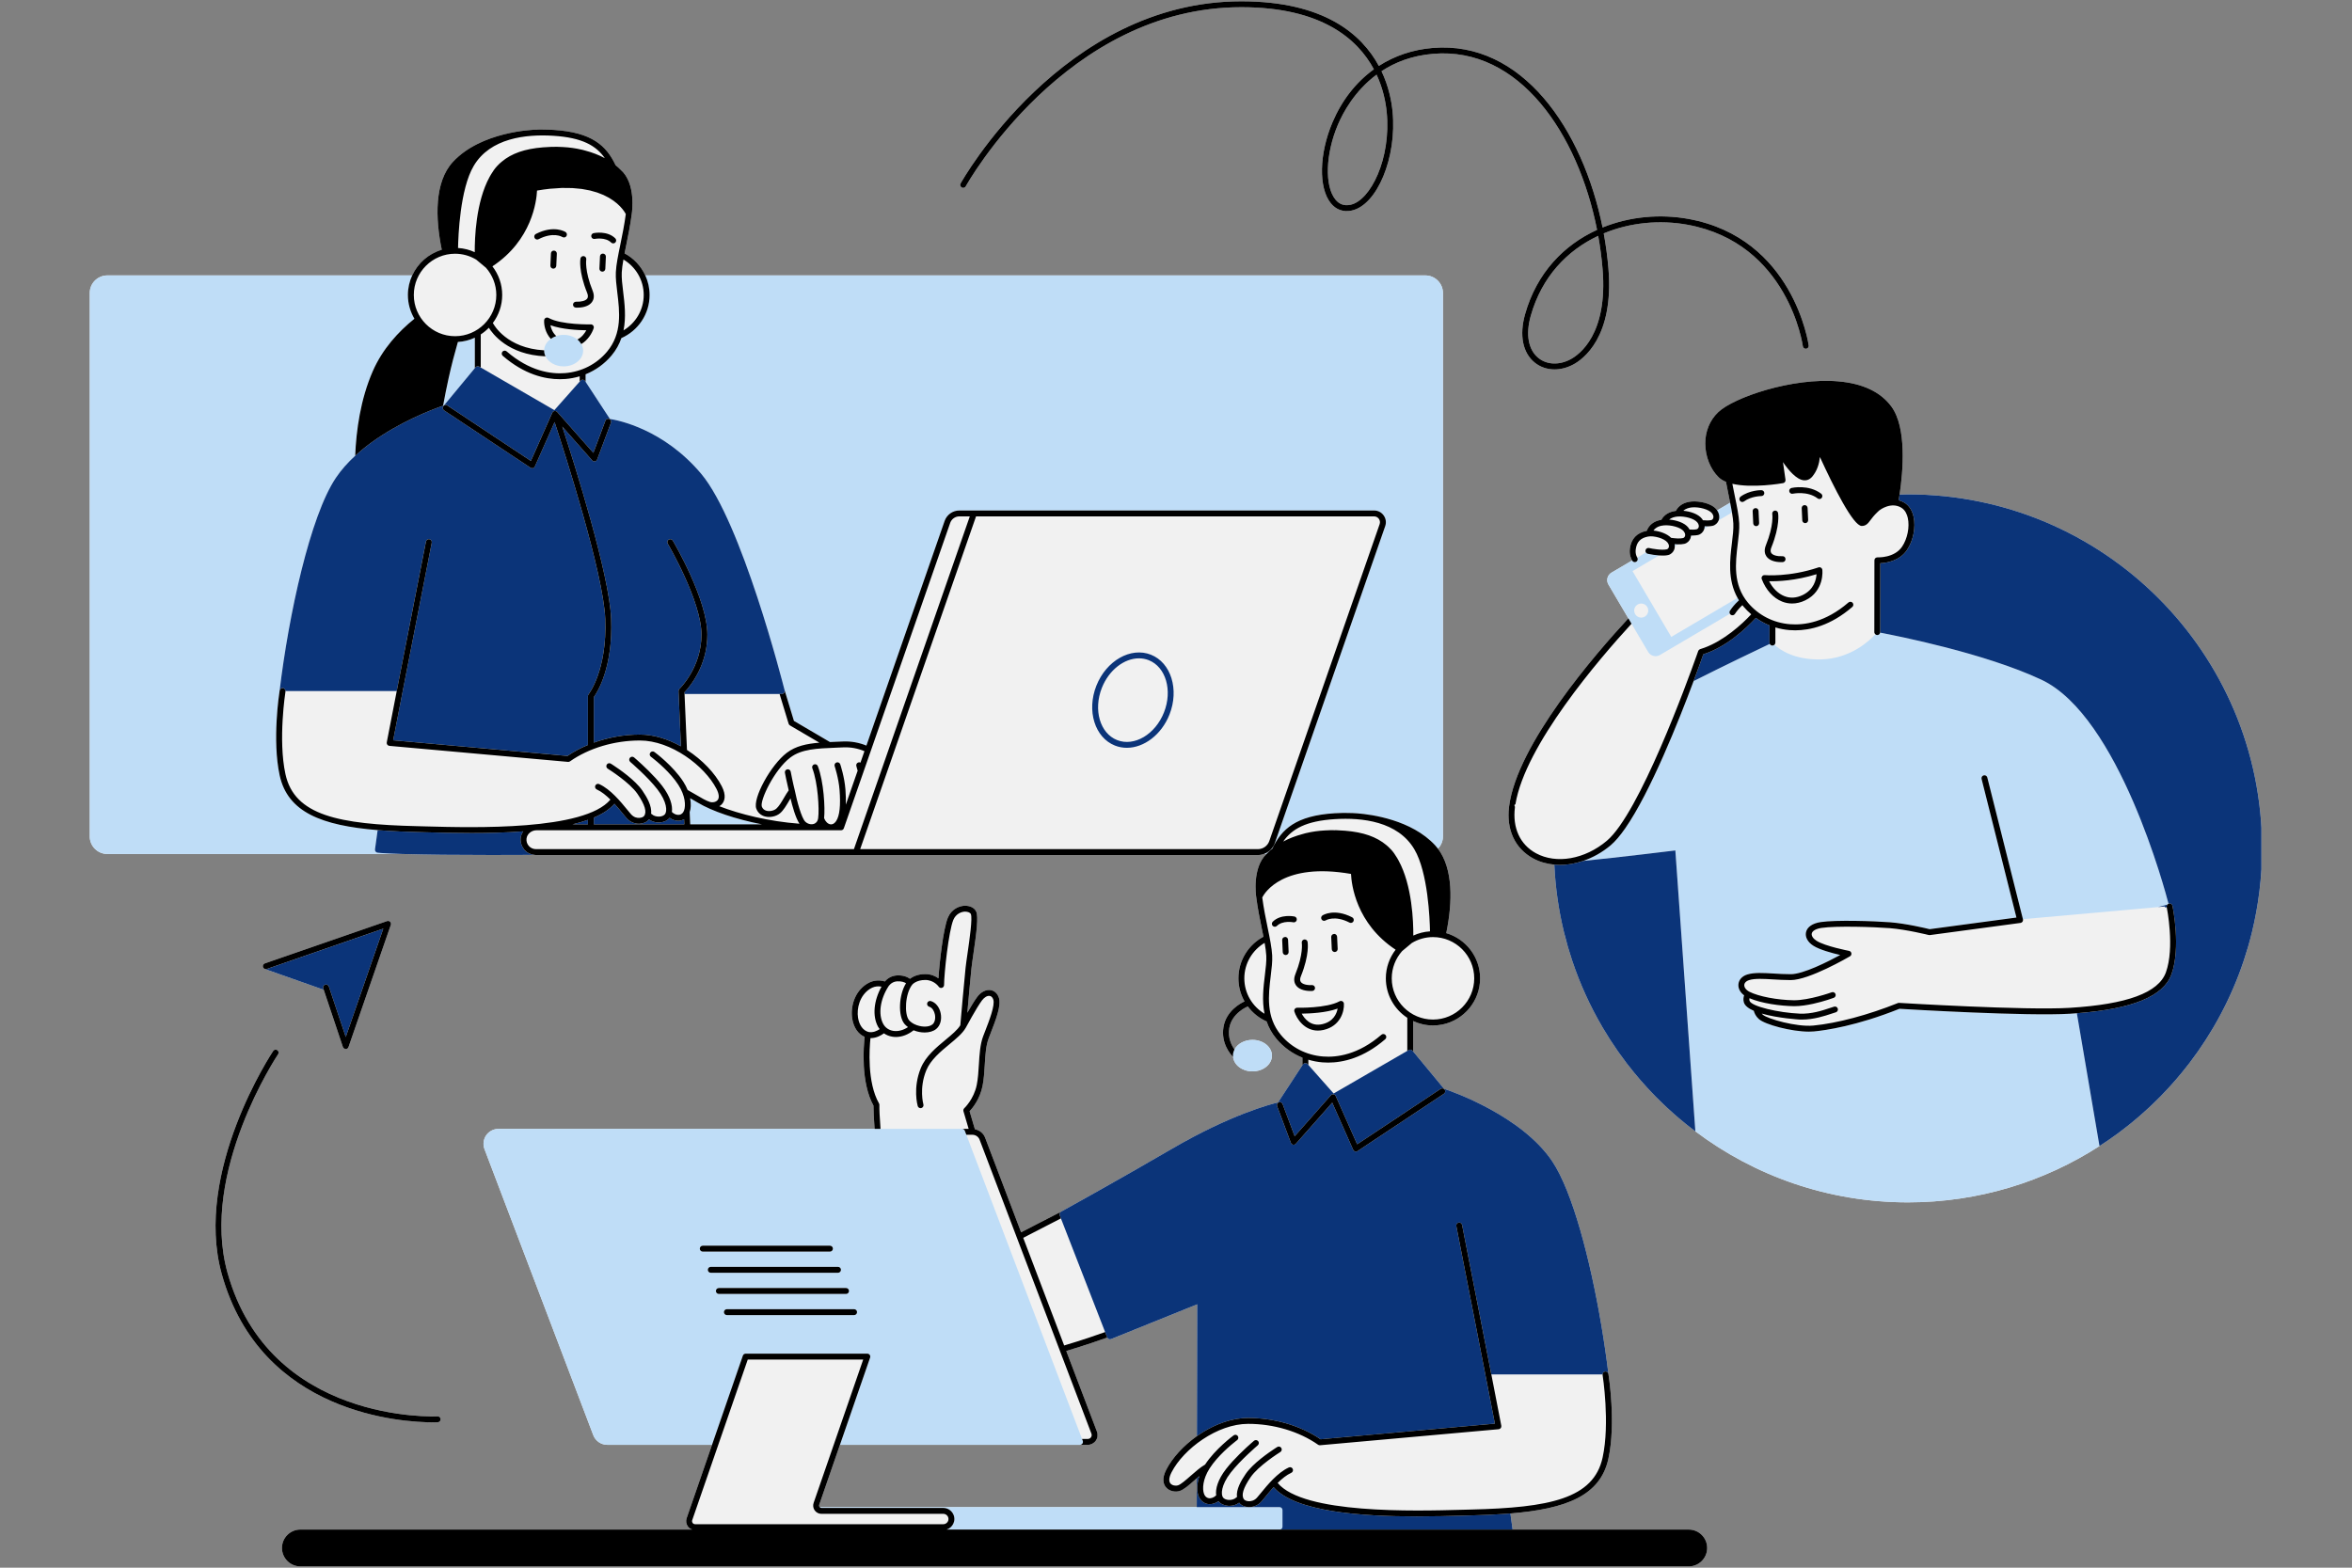 <?xml version="1.0" encoding="UTF-8"?> <svg xmlns="http://www.w3.org/2000/svg" xmlns:xlink="http://www.w3.org/1999/xlink" width="1200" zoomAndPan="magnify" viewBox="0 0 900 600" height="800" preserveAspectRatio="xMidYMid meet" version="1.0"><rect x="0" y="0" width="900" height="600" fill="#808080" stroke="none"/><defs><clipPath id="dd32a04866"><path d="M 34.336 0 L 865.336 0 L 865.336 600 L 34.336 600 Z M 34.336 0 " clip-rule="nonzero"></path></clipPath><clipPath id="339fd3cd7d"><path d="M 34.336 105 L 830 105 L 830 586 L 34.336 586 Z M 34.336 105 " clip-rule="nonzero"></path></clipPath><clipPath id="b122328d30"><path d="M 100 140 L 865.336 140 L 865.336 586 L 100 586 Z M 100 140 " clip-rule="nonzero"></path></clipPath></defs><g clip-path="url(#dd32a04866)"><path fill="#f1f1f1" d="M 865.582 324.695 C 865.582 335.746 864.227 346.477 861.734 356.758 C 861.316 358.48 860.855 360.188 860.375 361.887 C 860.312 362.105 860.25 362.324 860.184 362.543 C 859.707 364.184 859.203 365.812 858.664 367.43 C 858.594 367.645 858.52 367.859 858.449 368.07 C 857.887 369.734 857.301 371.387 856.676 373.02 C 856.676 373.023 856.672 373.027 856.672 373.031 C 854.035 379.93 850.844 386.559 847.168 392.863 C 847.074 393.023 846.984 393.184 846.895 393.34 C 846.078 394.723 845.23 396.09 844.371 397.441 C 844.172 397.75 843.977 398.059 843.777 398.363 C 842.938 399.66 842.078 400.941 841.191 402.207 C 840.973 402.523 840.746 402.836 840.52 403.152 C 839.613 404.426 838.691 405.691 837.742 406.934 C 837.609 407.113 837.465 407.285 837.328 407.461 C 834.195 411.52 830.836 415.391 827.27 419.062 C 827.07 419.266 826.879 419.48 826.68 419.684 C 825.715 420.664 824.723 421.617 823.727 422.57 C 823.273 423.008 822.82 423.445 822.359 423.875 C 821.43 424.742 820.48 425.59 819.527 426.43 C 818.973 426.918 818.414 427.402 817.855 427.879 C 816.926 428.672 815.988 429.453 815.039 430.219 C 814.426 430.715 813.797 431.199 813.176 431.684 C 812.234 432.414 811.297 433.145 810.336 433.852 C 809.672 434.344 808.988 434.812 808.312 435.293 C 806.82 436.352 805.305 437.379 803.77 438.379 C 803.641 438.461 803.508 438.543 803.379 438.629 C 782.254 452.254 757.109 460.18 730.098 460.18 C 699.555 460.18 671.391 450.051 648.738 432.996 C 648.16 432.559 647.586 432.121 647.016 431.68 C 646.395 431.195 645.773 430.715 645.16 430.223 C 644.207 429.453 643.27 428.668 642.34 427.875 C 641.777 427.398 641.227 426.918 640.676 426.434 C 639.719 425.59 638.77 424.742 637.836 423.871 C 637.375 423.445 636.926 423.004 636.473 422.57 C 635.477 421.617 634.484 420.664 633.52 419.68 C 633.32 419.48 633.129 419.27 632.93 419.062 C 629.363 415.387 625.996 411.512 622.859 407.449 C 622.727 407.277 622.59 407.109 622.457 406.938 C 621.504 405.691 620.582 404.422 619.672 403.145 C 619.449 402.832 619.227 402.523 619.008 402.211 C 618.121 400.941 617.258 399.66 616.414 398.359 C 616.219 398.059 616.023 397.754 615.828 397.449 C 614.965 396.094 614.117 394.723 613.301 393.336 C 613.211 393.184 613.125 393.027 613.035 392.875 C 608.48 385.066 604.684 376.762 601.746 368.062 C 601.676 367.852 601.602 367.645 601.531 367.434 C 600.996 365.816 600.488 364.184 600.008 362.539 C 599.949 362.324 599.887 362.109 599.824 361.891 C 599.344 360.191 598.883 358.484 598.465 356.758 C 596.441 348.414 595.172 339.781 594.77 330.918 C 591.898 330.652 589.148 329.887 586.676 328.543 C 579.711 324.762 576.348 317.539 577.449 308.73 C 580.434 284.883 610.547 250.207 623.102 236.66 L 615.465 223.699 C 615.016 222.938 614.891 222.051 615.113 221.195 C 615.332 220.34 615.871 219.625 616.633 219.176 L 624.555 214.508 C 624.242 214.008 623.379 212.375 623.688 209.969 C 624.18 206.195 626.352 203.906 630.137 203.16 C 631 200.871 632.953 199.387 635.73 198.941 C 636.766 197.047 638.684 195.852 641.27 195.52 C 642.359 193.438 644.484 192.16 647.391 191.93 C 650.164 191.715 654.953 192.543 656.902 195.078 C 656.969 195.164 657.008 195.258 657.066 195.344 L 662.051 192.41 C 661.898 191.66 661.746 190.906 661.582 190.113 C 661.215 188.32 660.824 186.402 660.453 184.418 C 659.383 183.977 658.449 183.422 657.719 182.727 C 654.512 179.676 652.523 174.695 652.523 169.73 C 652.523 165.059 654.281 160.809 657.473 157.77 C 663.457 152.066 685.93 144.418 703.453 145.957 C 712.812 146.773 719.641 150.012 723.746 155.578 C 729.75 163.719 728.18 180.684 726.887 189.289 C 727.961 189.266 729.023 189.207 730.102 189.207 C 804.922 189.207 865.582 249.867 865.582 324.695 Z M 653.254 592.457 C 653.254 596.348 650.098 599.504 646.203 599.504 L 114.941 599.504 C 111.051 599.504 107.895 596.348 107.895 592.457 C 107.895 588.562 111.051 585.41 114.941 585.41 L 264.887 585.41 C 264.219 585.18 263.621 584.766 263.199 584.18 C 262.559 583.277 262.391 582.113 262.754 581.066 L 272.461 552.98 L 232.375 552.98 C 230.016 552.98 227.863 551.5 227.023 549.289 L 185.395 439.812 C 184.723 438.055 184.961 436.078 186.031 434.531 C 187.102 432.98 188.863 432.055 190.746 432.055 L 334.664 432.055 C 334.363 427.984 334.215 424.848 334.238 423.145 C 329.324 414.23 330.441 400.551 330.859 396.848 C 328.391 395.801 326.641 393.273 326.102 389.887 C 325.395 385.457 326.859 379.617 331.719 376.547 C 334.539 374.77 337.227 375.207 338.582 375.629 C 339.328 374.766 340.797 373.496 343.082 373.332 C 345.617 373.16 347.277 373.945 348.203 374.605 C 349.207 373.84 351.105 372.809 354.055 372.809 C 356.25 372.809 357.934 373.602 359.102 374.438 C 359.492 368.199 360.965 355.387 362.703 351.211 C 364.078 347.906 367.09 346.688 369.25 346.645 C 371.301 346.664 372.883 347.469 373.535 348.883 C 374.441 350.852 373.672 356.82 372.484 365.039 C 372.164 367.23 371.879 369.215 371.727 370.629 C 371.363 374.008 370.633 382.164 370.148 387.613 C 371.418 385.398 372.895 382.934 373.953 381.523 C 375.379 379.617 377.285 378.66 379.078 378.941 C 380.539 379.18 381.684 380.234 382.219 381.84 C 383.203 384.797 381.082 390.262 379.031 395.547 L 378.328 397.367 C 377.27 400.156 377.051 403.746 376.82 407.547 C 376.656 410.293 376.484 413.137 375.961 415.703 C 374.941 420.676 372.168 424.07 371.02 425.305 L 373.047 432.203 C 374.793 432.535 376.309 433.703 376.953 435.398 L 390.73 471.625 L 406.02 463.754 C 406.266 463.617 428.02 451.574 448.551 439.617 C 470.867 426.617 486.191 422.613 489.047 421.941 L 498.383 407.68 L 498.383 404.797 C 494.555 403.262 491.152 400.824 488.449 397.605 C 486.664 395.48 485.473 393.234 484.68 390.945 C 481.801 389.676 479.324 387.672 477.465 385.176 C 477.418 385.199 477.387 385.238 477.336 385.258 C 477.277 385.281 471.328 387.738 470.387 393.492 C 469.781 397.184 471.219 400.039 472.383 401.668 C 473.52 399.508 476.172 397.992 479.254 397.992 C 483.371 397.992 486.719 400.695 486.719 404.023 C 486.719 407.348 483.371 410.051 479.254 410.051 C 475.367 410.051 472.203 407.629 471.855 404.559 C 470.754 403.434 467.164 399.219 468.16 393.125 C 469.199 386.781 474.895 383.879 476.223 383.281 C 474.742 380.664 473.887 377.652 473.887 374.438 C 473.887 367.547 477.773 361.551 483.465 358.516 C 483.277 357.566 483.078 356.578 482.867 355.555 C 482.109 351.887 481.258 347.727 480.711 343.445 C 480.711 343.441 480.711 343.438 480.711 343.434 C 480.598 342.695 479.098 332.16 484.633 326.848 L 483.621 326.848 C 482.898 327.105 482.133 327.25 481.344 327.25 L 205.066 327.25 C 204.891 327.25 204.723 327.211 204.547 327.195 C 199.035 327.227 193.488 327.242 188.082 327.242 C 174.969 327.242 162.699 327.137 153.754 326.852 L 41.09 326.852 C 37.359 326.852 34.336 323.828 34.336 320.098 L 34.336 112.16 C 34.336 108.434 37.359 105.41 41.09 105.41 L 157.734 105.41 C 159.895 100.699 164.012 97.074 169.055 95.594 C 166.523 83.387 166.246 69.609 173.301 61.98 C 184.109 50.293 204.027 49.664 204.867 49.645 C 204.871 49.645 204.871 49.645 204.875 49.645 C 207.258 49.535 209.594 49.574 211.785 49.711 C 226.594 50.633 232.043 55.781 235.574 63.234 C 236.223 63.762 236.844 64.305 237.406 64.879 C 237.418 64.887 237.426 64.895 237.438 64.902 C 237.449 64.914 237.461 64.93 237.477 64.941 C 237.488 64.953 237.504 64.965 237.516 64.98 C 237.523 64.988 237.531 64.996 237.539 65.008 C 243.438 70.215 241.871 81.133 241.754 81.887 C 241.754 81.887 241.75 81.895 241.75 81.895 C 241.207 86.176 240.352 90.336 239.602 94.004 C 239.391 95.027 239.188 96.02 239 96.969 C 242.484 98.828 245.281 101.805 246.934 105.414 L 545.402 105.414 C 549.129 105.414 552.152 108.434 552.152 112.164 L 552.152 320.094 C 552.152 321.93 551.414 323.59 550.227 324.809 C 556.113 332.547 555.816 345.305 553.492 356.758 C 553.465 356.883 553.438 357.012 553.41 357.141 C 560.891 359.34 566.371 366.254 566.371 374.438 C 566.371 383.133 560.188 390.41 551.988 392.102 C 550.809 392.348 549.586 392.477 548.336 392.477 C 545.629 392.477 543.066 391.859 540.762 390.785 L 540.762 402.453 L 551.988 416.012 L 552.562 416.707 C 555.918 417.832 582.25 427.094 593.926 444.406 C 601.715 455.961 608.484 482.055 612.691 506.812 C 613.805 513.348 614.738 519.793 615.465 525.852 C 615.465 525.855 615.465 525.855 615.465 525.855 C 615.586 526.621 618.406 544.75 615.453 558.305 C 612.375 572.434 599.395 577.492 577.961 579.254 L 578.805 585.41 L 646.207 585.41 C 650.098 585.41 653.254 588.562 653.254 592.457 Z M 458.117 499.203 L 425.152 512.512 C 424.871 512.625 424.559 512.621 424.281 512.5 C 424.02 512.387 423.82 512.172 423.707 511.914 C 421.207 512.82 415.234 514.918 408.008 517.059 L 419.742 547.918 C 420.18 549.07 420.023 550.355 419.324 551.367 C 418.629 552.375 417.48 552.98 416.25 552.98 L 321.406 552.98 L 313.469 575.949 C 313.371 576.227 313.414 576.523 313.586 576.758 C 313.617 576.805 313.672 576.828 313.711 576.867 C 313.809 576.844 313.902 576.809 314.008 576.809 L 457.945 576.809 L 457.969 565.77 C 457.691 566.012 457.414 566.254 457.141 566.492 C 454.91 568.453 452.984 570.148 451.41 570.645 C 449.816 571.148 447.5 570.82 446.16 569.227 C 445.207 568.098 444.457 566.004 446.293 562.445 C 448.605 557.953 452.832 553.305 458.004 549.641 Z M 167.535 544.332 C 168.16 544.301 168.633 543.766 168.598 543.145 C 168.562 542.523 168.031 542.012 167.406 542.082 C 166.773 542.102 103.156 545.004 87.027 487.02 C 76.367 448.684 106.109 403.934 106.41 403.488 C 106.758 402.973 106.621 402.27 106.105 401.922 C 105.59 401.57 104.891 401.707 104.539 402.227 C 104.23 402.684 73.914 448.277 84.852 487.621 C 99.871 541.621 154.723 544.367 165.641 544.367 C 166.809 544.371 167.473 544.34 167.535 544.332 Z M 367.57 70.223 C 367.953 69.523 406.543 0.5 474.992 0.5 C 475 0.5 475.008 0.5 475.016 0.5 C 506.566 0.508 521.027 13.004 527.621 25.223 C 533.648 21.352 540.625 18.98 548.242 18.344 C 582.391 15.492 605.641 49.387 613.242 87.059 C 623.691 82.816 635.379 81.82 646.176 83.797 C 686.328 91.148 692.059 131.793 692.109 132.203 C 692.191 132.82 691.754 133.387 691.137 133.465 C 690.52 133.539 689.953 133.109 689.871 132.496 C 689.82 132.102 684.273 93.066 645.77 86.016 C 635.242 84.086 623.824 85.102 613.68 89.324 C 614.5 93.773 615.102 98.266 615.477 102.746 C 617.676 129.062 605.73 137.539 602.016 139.508 C 599.66 140.758 597.203 141.375 594.852 141.375 C 592.062 141.375 589.422 140.508 587.285 138.781 C 582.664 135.055 581.312 128.309 583.574 120.277 C 588.074 104.297 598.566 93.691 611.129 87.965 C 603.84 51.105 581.324 17.848 548.434 20.59 C 540.305 21.27 533.809 23.848 528.648 27.242 C 531.414 33.082 532.48 38.691 532.871 42.656 C 534.605 60.199 526.953 78.637 517.125 80.602 C 513.984 81.227 511.266 80.258 509.266 77.801 C 504.488 71.922 504.754 58.875 509.902 46.777 C 513.527 38.262 518.961 31.387 525.723 26.516 C 519.449 14.812 505.57 2.762 475.02 2.75 C 475.016 2.75 475 2.75 474.996 2.75 C 407.859 2.75 369.93 70.613 369.555 71.301 C 369.254 71.848 368.57 72.051 368.023 71.75 C 367.473 71.457 367.27 70.77 367.57 70.223 Z M 611.559 90.266 C 599.773 95.797 589.977 105.855 585.746 120.891 C 583.738 128.012 584.816 133.895 588.699 137.027 C 591.922 139.629 596.621 139.816 600.957 137.516 C 604.363 135.707 615.316 127.875 613.227 102.938 C 612.871 98.707 612.316 94.465 611.559 90.266 Z M 526.746 28.574 C 518.34 34.82 513.91 43.117 511.973 47.668 C 507.211 58.855 506.797 71.199 511.012 76.383 C 512.469 78.172 514.367 78.848 516.68 78.391 C 524.43 76.844 532.379 60.66 530.621 42.883 C 530.258 39.191 529.277 34 526.746 28.574 Z M 100.758 370.367 C 100.777 370.402 100.797 370.438 100.82 370.473 C 100.945 370.633 101.105 370.754 101.289 370.828 C 101.305 370.836 101.312 370.852 101.328 370.859 L 123.867 378.812 L 131.219 400.738 C 131.375 401.195 131.84 401.418 132.289 401.508 C 132.766 401.508 133.195 401.203 133.355 400.75 L 149.555 353.965 C 149.695 353.555 149.59 353.105 149.285 352.801 C 148.98 352.492 148.531 352.391 148.117 352.531 L 101.332 368.727 C 101.129 368.801 100.973 368.934 100.844 369.094 C 100.816 369.129 100.789 369.16 100.766 369.195 C 100.656 369.367 100.59 369.559 100.582 369.762 C 100.582 369.773 100.574 369.777 100.574 369.789 C 100.574 369.812 100.594 369.828 100.594 369.852 C 100.602 369.953 100.602 370.059 100.637 370.16 C 100.664 370.242 100.719 370.301 100.758 370.367 Z M 100.758 370.367 " fill-opacity="1" fill-rule="nonzero"></path></g><g clip-path="url(#339fd3cd7d)"><path fill="#bfddf7" d="M 156.094 112.891 C 156.094 116.215 157.012 119.324 158.586 122 C 152.422 126.953 146.391 133.547 142.672 142.023 C 137.918 152.859 136.309 164.836 135.926 174.418 C 133.145 176.98 130.613 179.789 128.543 182.855 C 118.688 197.469 110.465 235.344 106.996 264.352 C 106.836 265.379 104.082 283.305 107.016 296.758 C 110.094 310.887 123.074 315.949 144.508 317.707 L 143.496 325.078 C 143.453 325.387 143.543 325.695 143.734 325.938 C 143.93 326.176 144.215 326.328 144.523 326.355 L 145.168 326.418 C 145.488 326.449 145.812 326.48 146.148 326.5 C 148.27 326.637 150.836 326.75 153.754 326.848 L 41.09 326.848 C 37.359 326.848 34.336 323.824 34.336 320.094 L 34.336 112.16 C 34.336 108.434 37.359 105.41 41.09 105.41 L 157.734 105.41 C 156.691 107.691 156.094 110.219 156.094 112.891 Z M 264.113 315.508 L 291.59 315.508 C 281.586 313.543 272.547 310.512 266.973 307.172 C 266.391 306.84 265.797 306.488 265.172 306.121 C 264.824 305.914 264.438 305.703 264.082 305.492 C 264.496 307.652 264.359 309.504 263.91 310.828 Z M 171.664 144.715 C 170.898 148.191 170.191 151.77 169.543 155.281 C 169.68 155.23 169.801 155.191 169.902 155.16 L 181.707 140.902 L 181.707 129.238 C 179.711 130.168 177.52 130.734 175.211 130.875 C 173.98 135.133 172.742 139.82 171.664 144.715 Z M 545.402 105.41 L 246.934 105.41 C 247.98 107.691 248.578 110.219 248.578 112.891 C 248.578 120.262 244.133 126.602 237.785 129.398 C 236.992 131.688 235.801 133.934 234.016 136.059 C 231.312 139.273 227.91 141.711 224.082 143.25 L 224.082 146.129 L 233.391 160.348 C 236.691 160.859 253.973 164.277 268.32 181.336 C 283.762 199.699 299.508 261.305 300.234 264.176 L 303.801 275.906 L 317.586 283.996 C 318.328 283.965 319.074 283.93 319.844 283.898 L 322.512 283.785 C 325.699 283.637 328.746 284.211 331.527 285.355 L 361.465 199.387 C 362.297 196.988 364.566 195.375 367.105 195.375 L 525.801 195.375 C 527.277 195.375 528.617 196.062 529.469 197.266 C 530.324 198.473 530.539 199.961 530.055 201.355 L 487.828 322.637 C 487.129 324.645 485.547 326.16 483.621 326.844 L 484.629 326.844 C 484.73 326.746 484.82 326.645 484.926 326.551 C 484.938 326.543 484.941 326.531 484.949 326.523 C 484.965 326.512 484.98 326.5 484.992 326.488 C 485.004 326.477 485.016 326.461 485.031 326.449 C 485.039 326.441 485.051 326.434 485.062 326.422 C 485.625 325.848 486.246 325.305 486.891 324.781 C 490.422 317.324 495.867 312.176 510.68 311.254 C 512.875 311.117 515.211 311.078 517.598 311.188 C 517.73 311.191 518.387 311.219 519.363 311.293 C 519.398 311.297 519.434 311.297 519.469 311.301 C 524.773 311.723 540.129 313.758 549.16 323.523 C 549.539 323.934 549.887 324.363 550.223 324.805 C 551.414 323.59 552.152 321.93 552.152 320.094 L 552.152 112.16 C 552.152 108.434 549.129 105.41 545.402 105.41 Z M 215.676 140.227 C 219.793 140.227 223.141 137.523 223.141 134.195 C 223.141 133.293 222.879 132.445 222.438 131.676 C 222.066 131.027 221.574 130.438 220.957 129.938 C 219.605 128.844 217.734 128.164 215.676 128.164 C 214.676 128.164 213.727 128.328 212.855 128.617 C 212.082 128.875 211.387 129.246 210.77 129.688 C 209.246 130.77 208.27 132.324 208.227 134.078 C 208.223 134.117 208.211 134.156 208.211 134.195 C 208.211 134.965 208.406 135.691 208.73 136.367 C 209.816 138.621 212.512 140.227 215.676 140.227 Z M 642.066 208.336 C 641.645 208.328 641.227 208.309 640.812 208.273 C 640.863 208.531 640.867 208.789 640.863 209.047 Z M 647.086 204.953 C 647.078 205.113 647.027 205.27 646.996 205.43 L 647.805 204.953 C 647.566 204.957 647.332 204.961 647.086 204.953 Z M 657.699 199.078 C 657.691 199.102 657.676 199.121 657.668 199.141 L 662.742 196.152 C 662.668 195.703 662.582 195.234 662.496 194.762 C 662.355 194.004 662.207 193.227 662.043 192.41 L 657.062 195.344 C 657.531 196.031 657.797 196.762 657.863 197.492 C 657.914 198.031 657.883 198.57 657.699 199.078 Z M 652.297 201.418 C 652.289 201.75 652.238 202.078 652.145 202.398 L 653.789 201.43 C 653.301 201.449 652.801 201.445 652.297 201.418 Z M 615.457 223.699 C 615.012 222.938 614.887 222.051 615.105 221.195 C 615.324 220.34 615.867 219.625 616.625 219.176 L 624.547 214.508 C 624.605 214.598 624.648 214.668 624.656 214.68 C 624.879 214.977 625.215 215.133 625.559 215.133 C 625.789 215.133 626.02 215.062 626.219 214.918 C 626.695 214.574 626.809 213.926 626.516 213.426 L 629.797 211.426 C 629.949 211.676 630.195 211.871 630.504 211.941 C 630.59 211.961 631.477 212.156 632.668 212.34 C 633.332 212.441 634.074 212.531 634.852 212.586 L 624.684 218.582 L 639.52 243.762 L 664.875 228.824 C 665.047 229.133 665.23 229.438 665.426 229.746 C 664.957 230.16 664.523 230.586 664.137 231 C 662.844 232.391 662.039 233.641 661.965 233.754 C 661.738 234.117 661.754 234.555 661.953 234.906 L 635.191 250.676 C 634.68 250.98 634.105 251.137 633.523 251.137 C 633.246 251.137 632.965 251.102 632.688 251.027 C 631.836 250.809 631.117 250.27 630.672 249.508 L 624.305 238.711 L 623.094 236.656 Z M 625.324 233.684 C 625.324 235.172 626.531 236.379 628.016 236.379 C 629.504 236.379 630.707 235.172 630.707 233.684 C 630.707 232.199 629.504 230.992 628.016 230.992 C 626.531 230.992 625.324 232.199 625.324 233.684 Z M 781.121 260.129 C 759.469 249.977 725.844 243.34 719.434 242.133 C 719.336 242.656 718.895 243.059 718.348 243.059 C 718.348 243.059 718.348 243.059 718.344 243.059 C 718.062 243.059 717.812 242.945 717.613 242.773 C 715.395 245.195 708.109 252.094 696.914 252.375 C 686.391 252.641 680.887 248.535 679 246.758 C 678.797 246.949 678.523 247.074 678.223 247.074 C 677.773 247.074 677.391 246.805 677.211 246.426 C 673.457 248.211 659.797 254.73 648.059 260.668 C 642.395 275.859 631.543 303.137 621.895 317.016 C 619.969 319.785 618.09 322.02 616.312 323.52 C 613.055 326.262 609.445 328.25 605.754 329.504 C 619.254 328.172 641.074 325.492 641.074 325.492 L 648.734 432.992 C 671.391 450.051 699.551 460.18 730.098 460.18 C 757.105 460.18 782.25 452.25 803.375 438.625 L 794.715 387.793 C 793.859 387.859 793.016 387.926 792.125 387.98 C 775.707 388.996 730.633 386.324 726.82 386.094 C 710.402 392.672 698.477 394.344 694.094 394.758 C 693.512 394.812 692.883 394.84 692.219 394.84 C 685.508 394.84 675.379 392.152 673.02 390.008 C 671.879 388.973 671.348 387.828 671.094 386.859 C 669.117 385.996 667.656 384.93 667.285 383.605 C 667.016 382.652 667.121 381.754 667.391 380.945 C 665.902 379.844 665.078 378.305 665.215 376.734 C 665.359 374.992 666.621 373.586 668.582 372.973 C 671.227 372.152 674.648 372.355 678.613 372.594 C 680.73 372.719 682.922 372.848 685.258 372.848 C 690.023 372.848 699.57 368.004 704.168 365.504 C 701.043 364.777 696.25 363.484 693.855 361.945 C 691.719 360.57 690.68 358.645 691.074 356.797 C 691.504 354.793 693.555 353.371 696.703 352.906 C 702.453 352.039 717.043 352.496 723.254 352.984 C 729.441 353.465 737 355.281 738.387 355.625 L 771.594 351.164 L 758.258 298.121 C 758.109 297.516 758.473 296.902 759.078 296.754 C 759.688 296.598 760.297 296.969 760.449 297.57 L 774.078 351.793 L 825.777 347.164 L 829.34 346.234 C 829.457 346.09 829.613 345.977 829.797 345.906 C 828.758 341.859 810.906 274.09 781.121 260.129 Z M 479.254 410.051 C 483.371 410.051 486.719 407.348 486.719 404.02 C 486.719 400.695 483.371 397.992 479.254 397.992 C 476.172 397.992 473.52 399.508 472.383 401.668 C 472 402.391 471.789 403.188 471.789 404.02 C 471.789 404.207 471.836 404.383 471.855 404.559 C 472.203 407.629 475.367 410.051 479.254 410.051 Z M 489.617 576.809 L 314.008 576.809 C 313.902 576.809 313.809 576.844 313.711 576.867 C 313.879 577.027 314.078 577.133 314.316 577.133 L 360.953 577.133 C 362.441 577.133 363.746 577.906 364.504 579.066 C 364.938 579.73 365.195 580.523 365.195 581.375 C 365.195 582.031 365.035 582.645 364.766 583.199 C 364.262 584.254 363.336 585.055 362.203 585.41 L 489.855 585.41 C 490.359 585.297 490.746 584.867 490.746 584.328 L 490.746 577.938 C 490.746 577.316 490.242 576.809 489.617 576.809 Z M 331.887 518.09 L 285.324 518.09 C 284.844 518.09 284.418 518.391 284.258 518.848 L 273.242 550.723 L 272.461 552.98 L 232.375 552.98 C 230.012 552.98 227.863 551.5 227.023 549.289 L 185.391 439.812 C 184.723 438.055 184.961 436.078 186.031 434.531 C 187.098 432.98 188.863 432.055 190.746 432.055 L 368.137 432.055 C 368.602 432.055 369.023 432.344 369.191 432.781 L 369.773 434.309 L 414.043 550.723 L 414.32 551.449 C 414.453 551.797 414.402 552.188 414.191 552.492 C 413.98 552.797 413.637 552.98 413.266 552.98 L 321.41 552.98 L 322.191 550.723 L 332.957 519.582 C 333.074 519.238 333.02 518.855 332.809 518.559 C 332.594 518.266 332.254 518.09 331.887 518.09 Z M 268.906 479.023 L 317.582 479.023 C 318.207 479.023 318.711 478.52 318.711 477.895 C 318.711 477.27 318.207 476.766 317.582 476.766 L 268.906 476.766 C 268.285 476.766 267.777 477.27 267.777 477.895 C 267.777 478.52 268.285 479.023 268.906 479.023 Z M 320.664 487.125 C 321.289 487.125 321.793 486.621 321.793 485.996 C 321.793 485.371 321.289 484.867 320.664 484.867 L 271.988 484.867 C 271.363 484.867 270.859 485.371 270.859 485.996 C 270.859 486.621 271.363 487.125 271.988 487.125 Z M 275.07 495.227 L 323.742 495.227 C 324.367 495.227 324.871 494.723 324.871 494.098 C 324.871 493.473 324.367 492.969 323.742 492.969 L 275.07 492.969 C 274.445 492.969 273.941 493.473 273.941 494.098 C 273.941 494.719 274.445 495.227 275.07 495.227 Z M 327.953 502.195 C 327.953 501.57 327.449 501.066 326.824 501.066 L 278.148 501.066 C 277.527 501.066 277.02 501.57 277.02 502.195 C 277.02 502.82 277.527 503.324 278.148 503.324 L 326.824 503.324 C 327.449 503.324 327.953 502.82 327.953 502.195 Z M 327.953 502.195 " fill-opacity="1" fill-rule="nonzero"></path></g><g clip-path="url(#b122328d30)"><path fill="#0b3479" d="M 219.055 315.508 C 221.152 315.008 223.129 314.434 224.969 313.781 L 224.969 315.508 Z M 200.449 324.957 C 199.535 323.773 199.074 322.285 199.227 320.777 C 199.32 319.82 199.684 318.949 200.211 318.188 C 193.562 318.676 186.742 318.836 180.395 318.836 C 173.816 318.836 167.75 318.672 162.906 318.539 L 159.547 318.449 C 155 318.34 150.762 318.152 146.762 317.871 C 146.008 317.816 145.246 317.77 144.508 317.707 L 143.496 325.074 C 143.453 325.383 143.539 325.695 143.734 325.938 C 143.93 326.176 144.215 326.328 144.523 326.352 L 145.164 326.414 C 145.488 326.449 145.812 326.477 146.145 326.5 C 148.266 326.637 150.836 326.75 153.754 326.844 C 162.695 327.133 174.969 327.238 188.082 327.238 C 193.488 327.238 199.031 327.223 204.547 327.191 C 203.082 327.059 201.703 326.41 200.711 325.312 C 200.609 325.207 200.543 325.074 200.449 324.957 Z M 300.234 264.18 C 299.508 261.305 283.762 199.703 268.32 181.34 C 253.973 164.277 236.688 160.859 233.387 160.348 L 224.082 146.133 L 223.898 145.852 C 223.707 145.555 223.387 145.367 223.039 145.344 C 222.691 145.32 222.344 145.457 222.113 145.719 L 221.828 146.039 L 212.137 156.973 L 183.961 140.66 L 183.398 140.336 C 182.918 140.059 182.316 140.168 181.965 140.594 L 181.703 140.902 L 169.902 155.16 C 169.801 155.191 169.68 155.23 169.543 155.281 C 169 155.465 168.156 155.766 167.086 156.168 C 161.281 158.359 148.57 163.762 138.277 172.352 C 137.477 173.02 136.691 173.711 135.922 174.418 C 133.145 176.977 130.609 179.785 128.543 182.855 C 118.684 197.469 110.465 235.344 106.996 264.348 C 106.996 264.34 107 264.312 107 264.305 C 107.102 263.691 107.664 263.266 108.293 263.371 C 108.848 263.457 109.223 263.938 109.223 264.484 L 151.809 264.484 L 151.848 264.27 C 151.848 264.27 151.848 264.266 151.848 264.266 L 152.027 263.355 L 162.996 207.262 C 163.117 206.652 163.695 206.25 164.32 206.375 C 164.934 206.492 165.332 207.086 165.211 207.699 L 154.066 264.68 L 154.062 264.703 L 150.445 283.324 L 151.496 283.418 L 217.145 289.309 C 219.523 287.676 222.172 286.293 224.969 285.121 L 224.969 266.43 C 224.969 266.172 225.059 265.922 225.215 265.723 C 225.289 265.633 232.387 256.504 231.598 236.855 C 230.895 219.391 216.078 173.297 212.215 161.535 L 204.664 178.535 C 204.527 178.84 204.266 179.066 203.945 179.16 C 203.844 179.191 203.738 179.203 203.633 179.203 C 203.414 179.203 203.195 179.141 203.008 179.016 L 170.402 157.375 L 169.938 157.066 C 169.418 156.723 169.277 156.023 169.621 155.504 C 169.965 154.984 170.664 154.84 171.184 155.188 L 172.23 155.883 L 203.141 176.398 L 210.922 158.875 L 211.336 157.949 C 211.34 157.941 211.344 157.938 211.348 157.934 C 211.418 157.777 211.527 157.648 211.66 157.539 C 211.695 157.508 211.738 157.496 211.781 157.469 C 211.855 157.422 211.922 157.367 212.008 157.34 C 212.043 157.324 212.082 157.332 212.121 157.324 C 212.148 157.316 212.168 157.297 212.195 157.293 C 212.23 157.285 212.262 157.305 212.297 157.301 C 212.422 157.297 212.539 157.305 212.656 157.336 C 212.703 157.352 212.746 157.355 212.793 157.375 C 212.953 157.441 213.102 157.531 213.215 157.664 L 213.875 158.406 L 227.051 173.312 L 231.465 161.531 L 231.668 160.996 C 231.887 160.41 232.539 160.117 233.121 160.332 C 233.703 160.555 234 161.203 233.781 161.785 L 233.457 162.652 L 228.508 175.859 C 228.367 176.23 228.043 176.5 227.656 176.574 C 227.266 176.637 226.867 176.504 226.605 176.211 L 215.164 163.27 C 219.984 178.043 233.172 219.816 233.852 236.762 C 234.605 255.461 228.566 264.938 227.227 266.801 L 227.227 284.223 C 232.738 282.234 238.785 281.141 244.844 281.141 C 244.852 281.141 244.859 281.141 244.871 281.141 C 250.207 281.145 255.586 282.875 260.426 285.555 C 260.469 285.578 260.512 285.602 260.555 285.625 L 259.637 264.527 C 259.629 264.391 259.664 264.262 259.703 264.137 C 259.711 264.109 259.707 264.074 259.719 264.051 C 259.781 263.906 259.867 263.777 259.98 263.672 C 259.984 263.668 259.984 263.664 259.988 263.66 C 260.074 263.578 268.418 255.543 268.418 242.902 C 268.418 230.055 255.637 208.27 255.508 208.051 C 255.191 207.516 255.367 206.824 255.906 206.508 C 256.445 206.195 257.133 206.371 257.449 206.902 C 257.992 207.816 270.672 229.438 270.672 242.902 C 270.672 252.91 265.961 260.094 263.301 263.352 C 262.715 264.07 262.223 264.602 261.91 264.93 L 261.938 265.609 L 299.145 265.609 C 299.492 265.609 299.82 265.449 300.035 265.176 C 300.25 264.898 300.324 264.543 300.238 264.203 C 300.238 264.203 300.234 264.184 300.234 264.18 Z M 261.734 313.547 C 261.297 313.793 260.832 313.992 260.316 314.078 C 260.059 314.121 259.793 314.141 259.527 314.141 C 258.375 314.145 257.219 313.715 256.227 312.996 C 256.227 313 256.227 313 256.223 313.004 C 255.426 314.023 254.066 314.672 252.492 314.777 C 252.336 314.789 252.18 314.793 252.023 314.793 C 250.609 314.793 249.285 314.34 248.285 313.57 C 248.25 313.617 248.242 313.668 248.203 313.715 C 247.461 314.652 246.129 315.238 244.637 315.277 C 244.582 315.281 244.527 315.281 244.473 315.281 C 242.684 315.281 240.973 314.496 239.758 313.113 C 239.352 312.656 238.863 312.055 238.305 311.375 C 237.395 310.262 236.312 308.941 235.117 307.629 C 233.266 309.762 230.57 311.512 227.227 312.926 L 227.227 315.508 L 261.855 315.508 L 261.77 313.523 C 261.758 313.527 261.746 313.539 261.734 313.547 Z M 419.535 262.426 C 423.332 252.836 432.695 247.52 440.402 250.574 C 448.109 253.629 451.293 263.91 447.496 273.496 C 444.426 281.25 437.715 286.207 431.188 286.207 C 429.641 286.207 428.105 285.93 426.629 285.348 C 418.922 282.293 415.738 272.012 419.535 262.426 Z M 427.461 283.25 C 434.012 285.848 442.059 281.098 445.398 272.668 C 448.738 264.238 446.121 255.266 439.57 252.672 C 438.355 252.191 437.09 251.965 435.816 251.965 C 430.199 251.965 424.355 256.387 421.633 263.258 C 418.297 271.684 420.91 280.656 427.461 283.25 Z M 825.773 347.164 L 828.371 346.934 C 828.371 346.934 828.422 347.102 828.496 347.344 L 829.105 347.195 C 829.102 347.191 829.098 347.164 829.098 347.164 C 829.027 346.82 829.133 346.488 829.336 346.234 Z M 677.098 239.359 C 675.238 238.613 673.496 237.637 671.871 236.477 C 667.93 240.77 660.371 247.711 651.777 250.414 C 651.293 251.801 649.977 255.535 648.062 260.672 C 659.797 254.734 673.461 248.211 677.211 246.43 C 677.141 246.281 677.098 246.121 677.098 245.945 Z M 605.758 329.504 C 602.824 330.5 599.84 331.039 596.945 331.039 C 596.211 331.039 595.488 330.98 594.766 330.918 C 595.168 339.781 596.434 348.414 598.461 356.758 C 598.879 358.48 599.336 360.191 599.82 361.891 C 599.883 362.105 599.941 362.324 600.004 362.539 C 600.484 364.184 600.992 365.816 601.527 367.434 C 601.598 367.645 601.672 367.852 601.742 368.062 C 604.68 376.762 608.477 385.066 613.031 392.875 C 613.121 393.027 613.207 393.184 613.297 393.336 C 614.113 394.723 614.961 396.094 615.824 397.449 C 616.02 397.754 616.215 398.059 616.41 398.359 C 617.254 399.66 618.117 400.941 619.004 402.211 C 619.223 402.523 619.445 402.832 619.668 403.145 C 620.574 404.422 621.5 405.691 622.449 406.934 C 622.582 407.109 622.723 407.277 622.855 407.449 C 625.992 411.512 629.355 415.387 632.926 419.062 C 633.125 419.27 633.312 419.48 633.512 419.68 C 634.48 420.664 635.473 421.617 636.465 422.57 C 636.922 423.004 637.371 423.445 637.832 423.871 C 638.766 424.742 639.715 425.59 640.668 426.434 C 641.219 426.918 641.773 427.398 642.332 427.875 C 643.266 428.668 644.203 429.453 645.156 430.223 C 645.77 430.715 646.391 431.195 647.012 431.68 C 647.582 432.121 648.156 432.559 648.734 432.996 L 641.074 325.492 C 641.074 325.496 619.254 328.176 605.758 329.504 Z M 730.098 189.207 C 729.02 189.207 727.953 189.266 726.883 189.289 C 726.781 189.953 726.684 190.578 726.594 191.133 C 726.574 191.25 726.523 191.348 726.473 191.445 C 727.211 191.637 727.961 191.926 728.715 192.375 C 730.469 193.434 731.684 195.289 732.234 197.75 C 733.133 201.789 732.125 206.902 729.727 210.473 C 726.871 214.715 721.816 215.453 719.508 215.562 L 719.473 241.934 C 719.473 242.004 719.445 242.066 719.434 242.133 C 725.844 243.34 759.469 249.977 781.121 260.129 C 810.906 274.09 828.754 341.859 829.797 345.906 C 829.855 345.883 829.91 345.844 829.973 345.828 C 830.574 345.688 831.18 346.09 831.309 346.703 C 831.445 347.355 834.586 362.75 830.91 372.914 C 827.875 381.301 816.008 386.172 794.715 387.793 L 803.375 438.625 C 803.504 438.543 803.637 438.461 803.766 438.375 C 805.301 437.379 806.816 436.348 808.309 435.289 C 808.984 434.812 809.668 434.344 810.332 433.852 C 811.293 433.145 812.23 432.414 813.172 431.68 C 813.797 431.195 814.418 430.715 815.035 430.219 C 815.984 429.449 816.922 428.668 817.852 427.879 C 818.41 427.398 818.969 426.918 819.52 426.43 C 820.477 425.59 821.426 424.742 822.355 423.875 C 822.816 423.445 823.266 423.004 823.723 422.57 C 824.719 421.617 825.711 420.664 826.676 419.68 C 826.875 419.477 827.066 419.266 827.266 419.059 C 830.832 415.387 834.191 411.516 837.324 407.461 C 837.461 407.285 837.605 407.109 837.738 406.934 C 838.688 405.691 839.609 404.426 840.516 403.148 C 840.738 402.836 840.969 402.523 841.188 402.207 C 842.074 400.941 842.934 399.66 843.773 398.363 C 843.973 398.059 844.168 397.75 844.363 397.441 C 845.227 396.09 846.074 394.723 846.891 393.336 C 846.98 393.18 847.07 393.02 847.164 392.863 C 850.84 386.559 854.031 379.93 856.668 373.027 C 856.668 373.023 856.672 373.02 856.672 373.016 C 857.297 371.383 857.879 369.73 858.441 368.07 C 858.516 367.855 858.59 367.641 858.66 367.426 C 859.195 365.812 859.703 364.184 860.18 362.543 C 860.246 362.324 860.305 362.102 860.367 361.883 C 860.852 360.188 861.312 358.48 861.727 356.758 C 864.227 346.477 865.578 335.746 865.578 324.695 C 865.582 249.867 804.922 189.207 730.098 189.207 Z M 474.18 575.113 C 473.184 575.883 471.855 576.34 470.441 576.34 C 470.289 576.34 470.133 576.332 469.977 576.324 C 468.402 576.219 467.043 575.57 466.242 574.551 C 466.238 574.547 466.238 574.547 466.234 574.543 C 465.246 575.262 464.09 575.688 462.941 575.688 C 462.676 575.688 462.41 575.668 462.148 575.625 C 461.418 575.5 460.77 575.18 460.207 574.742 C 459.492 574.184 458.918 573.418 458.574 572.449 C 457.965 570.711 457.895 568.031 458.957 564.922 C 458.629 565.203 458.301 565.48 457.969 565.77 L 457.945 576.812 L 477.715 576.812 C 476.27 576.746 474.984 576.172 474.262 575.258 C 474.223 575.211 474.211 575.16 474.18 575.113 Z M 612.691 506.809 C 613.805 513.348 614.738 519.793 615.465 525.848 C 615.363 525.234 614.773 524.82 614.176 524.914 C 613.617 525.004 613.242 525.484 613.242 526.027 L 570.66 526.027 L 570.621 525.812 C 570.621 525.809 570.617 525.805 570.617 525.801 L 570.441 524.898 L 559.469 468.809 C 559.352 468.195 558.746 467.793 558.145 467.922 C 557.535 468.039 557.133 468.633 557.258 469.242 L 568.398 526.199 L 568.402 526.234 C 568.402 526.238 568.402 526.238 568.402 526.242 L 572.02 544.867 L 570.973 544.961 L 505.32 550.852 C 497.754 545.66 487.688 542.691 477.617 542.691 C 477.609 542.691 477.602 542.691 477.598 542.691 C 471.598 542.691 465.543 544.875 460.262 548.141 C 459.492 548.617 458.738 549.117 458.004 549.637 L 458.113 499.199 L 425.152 512.508 C 424.871 512.621 424.559 512.617 424.281 512.496 C 424.02 512.383 423.816 512.172 423.703 511.91 C 423.695 511.898 423.684 511.887 423.676 511.871 L 422.879 509.812 L 405.965 466.312 L 405.512 465.145 C 405.309 464.621 405.523 464.023 406.016 463.75 L 406.02 463.746 C 406.262 463.613 428.016 451.57 448.547 439.613 C 470.867 426.613 486.191 422.609 489.043 421.934 L 498.379 407.676 L 498.566 407.391 C 498.758 407.098 499.078 406.91 499.426 406.883 C 499.773 406.848 500.121 406.996 500.352 407.262 L 500.637 407.582 L 510.328 418.512 L 538.504 402.203 L 539.066 401.879 C 539.539 401.602 540.145 401.707 540.5 402.133 L 540.758 402.445 L 551.984 416.004 L 552.562 416.699 C 555.918 417.824 582.246 427.09 593.922 444.398 C 601.715 455.957 608.484 482.051 612.691 506.809 Z M 552.844 417.051 C 552.496 416.527 551.789 416.395 551.277 416.734 L 550.234 417.426 L 519.324 437.941 L 511.539 420.422 L 511.129 419.496 C 510.973 419.145 510.648 418.898 510.27 418.84 C 509.891 418.785 509.508 418.918 509.25 419.207 L 508.59 419.957 L 495.414 434.859 L 490.996 423.078 L 490.797 422.543 C 490.578 421.961 489.926 421.656 489.344 421.883 C 488.762 422.102 488.465 422.754 488.684 423.336 L 489.035 424.27 L 493.961 437.41 C 494.102 437.781 494.422 438.051 494.812 438.121 C 495.203 438.199 495.598 438.059 495.863 437.762 L 509.781 422.016 L 517.805 440.082 C 517.938 440.383 518.203 440.613 518.52 440.707 C 518.625 440.734 518.73 440.75 518.836 440.75 C 519.055 440.75 519.273 440.688 519.461 440.562 L 552.066 418.922 L 552.527 418.613 C 553.047 418.27 553.188 417.566 552.844 417.051 Z M 575.703 579.418 C 571.707 579.699 567.465 579.887 562.918 579.996 L 559.535 580.086 C 554.703 580.219 548.648 580.383 542.086 580.383 C 521.355 580.383 495.629 578.715 487.348 569.172 C 486.152 570.484 485.07 571.809 484.16 572.922 C 483.602 573.605 483.113 574.203 482.711 574.66 C 481.523 576.008 479.867 576.77 478.133 576.812 L 489.617 576.812 C 490.242 576.812 490.746 577.316 490.746 577.938 L 490.746 584.328 C 490.746 584.867 490.359 585.297 489.855 585.41 L 578.805 585.41 L 577.961 579.254 C 577.223 579.316 576.461 579.367 575.703 579.418 Z M 100.574 369.789 C 100.574 369.812 100.594 369.828 100.594 369.852 C 100.594 369.824 100.582 369.793 100.586 369.762 C 100.582 369.773 100.574 369.777 100.574 369.789 Z M 101.289 370.828 C 101.305 370.836 101.312 370.852 101.328 370.859 L 123.867 378.812 L 123.691 378.293 C 123.496 377.699 123.812 377.059 124.402 376.863 C 124.668 376.77 124.941 376.797 125.184 376.895 C 125.297 376.941 125.395 377.012 125.488 377.09 C 125.52 377.117 125.555 377.133 125.582 377.16 C 125.691 377.277 125.781 377.414 125.836 377.574 L 132.309 396.883 L 146.66 355.426 L 102.074 370.863 C 101.805 370.949 101.531 370.926 101.289 370.828 Z M 101.289 370.828 " fill-opacity="1" fill-rule="nonzero"></path></g><path fill="#000000" d="M 504.289 394.434 C 504.98 394.434 505.711 394.355 506.488 394.18 C 513 392.691 514.414 386.965 514.25 384.145 C 514.227 383.758 514.012 383.41 513.672 383.223 C 513.332 383.031 512.918 383.035 512.582 383.219 C 507.59 385.961 496.508 385.695 496.402 385.688 C 496.055 385.672 495.688 385.848 495.469 386.141 C 495.25 386.434 495.188 386.816 495.301 387.164 C 496.172 389.883 499.098 394.434 504.289 394.434 Z M 511.855 386.012 C 511.488 387.973 510.223 391.008 505.984 391.977 C 501.582 392.992 499.164 389.91 498.102 387.953 C 501.148 387.918 507.445 387.641 511.855 386.012 Z M 495.699 372.793 C 498.809 365.109 498.141 360.922 498.133 360.879 C 498.027 360.266 498.434 359.684 499.043 359.574 C 499.664 359.473 500.238 359.867 500.352 360.477 C 500.387 360.668 501.176 365.266 497.789 373.641 C 497.41 374.574 497.398 375.305 497.758 375.812 C 498.348 376.648 499.984 377.133 502.027 377.02 C 502.637 376.984 503.176 377.477 503.203 378.098 C 503.23 378.719 502.746 379.246 502.125 379.273 C 501.926 379.281 501.727 379.285 501.535 379.285 C 498.93 379.285 496.898 378.508 495.918 377.117 C 495.348 376.309 494.844 374.902 495.699 372.793 Z M 681.934 230.246 C 683.168 230.738 684.445 230.98 685.742 230.98 C 687.414 230.98 689.117 230.574 690.793 229.766 C 698.266 226.148 697.332 218.164 697.32 218.086 C 697.277 217.75 697.086 217.453 696.801 217.273 C 696.516 217.094 696.168 217.055 695.844 217.16 C 684.637 220.945 675.387 220.125 675.305 220.117 C 674.895 220.086 674.535 220.246 674.301 220.559 C 674.062 220.867 674.004 221.277 674.141 221.641 C 675.695 225.754 678.535 228.891 681.934 230.246 Z M 695.102 219.77 C 694.98 221.828 694.129 225.645 689.809 227.734 C 687.383 228.906 685.012 229.043 682.77 228.148 C 680.406 227.207 678.348 225.172 676.965 222.457 C 680.129 222.523 686.973 222.285 695.102 219.77 Z M 672.914 195.543 L 673.133 200.191 C 673.164 200.812 672.68 201.34 672.059 201.371 C 672.043 201.375 672.023 201.375 672.004 201.375 C 671.406 201.375 670.906 200.902 670.879 200.297 L 670.66 195.652 C 670.633 195.027 671.113 194.5 671.734 194.469 C 672.336 194.414 672.887 194.922 672.914 195.543 Z M 509.609 363.285 L 509.395 358.637 C 509.363 358.016 509.848 357.488 510.469 357.461 C 511.07 357.375 511.621 357.91 511.648 358.531 L 511.863 363.18 C 511.895 363.805 511.41 364.332 510.789 364.359 C 510.773 364.363 510.754 364.363 510.734 364.363 C 510.137 364.359 509.637 363.891 509.609 363.285 Z M 657.465 157.77 C 663.449 152.066 685.922 144.418 703.445 145.957 C 712.805 146.773 719.633 150.012 723.738 155.578 C 729.742 163.719 728.172 180.684 726.883 189.289 C 726.781 189.953 726.684 190.578 726.59 191.133 C 726.57 191.25 726.52 191.348 726.469 191.445 C 727.211 191.637 727.961 191.926 728.711 192.375 C 730.465 193.434 731.684 195.289 732.23 197.75 C 733.129 201.789 732.121 206.902 729.723 210.473 C 726.871 214.715 721.816 215.453 719.508 215.562 L 719.473 241.934 C 719.473 242.004 719.445 242.066 719.434 242.133 C 719.332 242.656 718.895 243.059 718.344 243.059 C 718.344 243.059 718.344 243.059 718.34 243.059 C 718.059 243.059 717.812 242.945 717.613 242.773 C 717.375 242.566 717.215 242.27 717.215 241.93 L 717.254 214.438 C 717.254 214.129 717.383 213.832 717.609 213.617 C 717.805 213.43 718.078 213.348 718.34 213.332 C 718.375 213.328 718.414 213.312 718.445 213.312 C 718.516 213.32 724.875 213.637 727.848 209.211 C 729.891 206.172 730.789 201.66 730.027 198.238 C 729.742 196.953 729.078 195.23 727.547 194.312 C 723.609 191.945 719.41 195.113 719.074 195.379 C 718.801 195.617 718.574 195.84 718.34 196.066 C 717.098 197.262 716.32 198.281 715.75 199.047 C 714.852 200.254 714.078 201.301 712.395 201.301 C 712.395 201.301 712.391 201.301 712.391 201.301 C 709.164 201.297 701.77 186.605 696.391 174.902 C 696.152 177.336 695.395 180.082 693.508 182.367 C 692.379 183.734 691.074 183.91 690.199 183.816 C 687.414 183.531 684.406 180 682.262 176.871 L 683.227 183.637 C 683.312 184.238 682.906 184.801 682.305 184.906 C 681.703 185.016 670.48 186.945 662.891 185.16 C 663.188 186.715 663.496 188.23 663.789 189.66 C 664.641 193.797 665.375 197.371 665.516 200.254 C 665.633 202.566 665.309 205.227 664.965 208.039 C 664.066 215.406 663.047 223.754 668.895 230.715 C 672.906 235.492 678.609 238.402 684.945 238.906 C 690.281 239.328 698.473 238.23 707.316 230.586 C 707.789 230.18 708.5 230.23 708.906 230.699 C 709.316 231.172 709.266 231.887 708.793 232.293 C 700.473 239.484 692.617 241.242 686.934 241.242 C 686.172 241.242 685.449 241.211 684.77 241.156 C 682.902 241.008 681.094 240.656 679.355 240.137 L 679.355 245.945 C 679.355 246.266 679.219 246.551 679.004 246.758 C 678.801 246.953 678.531 247.074 678.227 247.074 C 677.777 247.074 677.395 246.809 677.215 246.426 C 677.145 246.281 677.098 246.121 677.098 245.945 L 677.098 239.359 C 675.242 238.613 673.5 237.637 671.875 236.477 C 667.934 240.77 660.375 247.711 651.781 250.414 C 651.297 251.801 649.98 255.535 648.062 260.672 C 642.398 275.859 631.547 303.141 621.898 317.02 C 619.973 319.789 618.094 322.023 616.316 323.523 C 613.059 326.262 609.449 328.254 605.758 329.504 C 602.824 330.5 599.844 331.039 596.949 331.039 C 596.211 331.039 595.492 330.98 594.77 330.918 C 591.895 330.652 589.145 329.887 586.672 328.543 C 579.711 324.762 576.348 317.539 577.449 308.73 C 580.43 284.883 610.547 250.207 623.102 236.66 L 624.309 238.715 C 611.902 252.234 583.574 285.184 579.891 307.785 L 579.438 308.16 C 579.625 308.391 579.727 308.691 579.688 309.012 C 578.707 316.852 581.648 323.246 587.75 326.562 C 595.547 330.801 606.441 328.887 614.859 321.797 C 627.301 311.316 645.645 260.945 649.211 250.906 C 649.594 249.84 649.809 249.219 649.828 249.16 C 649.84 249.129 649.859 249.109 649.871 249.082 C 649.906 249.008 649.945 248.941 649.992 248.879 C 650.035 248.82 650.074 248.77 650.121 248.723 C 650.176 248.672 650.238 248.633 650.301 248.594 C 650.363 248.551 650.426 248.516 650.492 248.488 C 650.523 248.477 650.547 248.457 650.578 248.445 C 651.117 248.289 651.648 248.098 652.18 247.906 C 659.609 245.199 666.449 239.062 670.117 235.109 C 669.07 234.211 668.07 233.246 667.168 232.168 C 667.012 231.984 666.879 231.797 666.734 231.609 C 665.406 232.824 664.355 234.207 663.875 234.965 C 663.543 235.496 662.844 235.648 662.32 235.316 C 662.285 235.293 662.266 235.258 662.234 235.234 C 662.117 235.141 662.023 235.035 661.953 234.91 C 661.754 234.562 661.738 234.121 661.969 233.758 C 662.039 233.645 662.844 232.395 664.141 231.004 C 664.527 230.59 664.957 230.164 665.426 229.75 C 665.234 229.445 665.047 229.137 664.875 228.828 C 661.016 221.887 661.945 214.156 662.727 207.77 C 663.059 205.055 663.371 202.488 663.266 200.367 C 663.203 199.125 663.012 197.699 662.746 196.152 C 662.672 195.703 662.586 195.234 662.5 194.762 C 662.359 194.004 662.211 193.227 662.047 192.41 C 661.898 191.66 661.746 190.906 661.582 190.113 C 661.215 188.32 660.82 186.402 660.453 184.418 C 659.379 183.977 658.445 183.422 657.715 182.727 C 654.512 179.676 652.523 174.695 652.523 169.73 C 652.52 165.059 654.273 160.809 657.465 157.77 Z M 695.516 190.754 C 691.602 187.77 686.078 188.953 686.023 188.961 C 685.43 189.098 684.812 188.711 684.68 188.109 C 684.543 187.5 684.922 186.898 685.531 186.758 C 685.793 186.699 692.117 185.324 696.887 188.961 C 697.383 189.34 697.48 190.047 697.098 190.543 C 696.875 190.832 696.543 190.984 696.203 190.984 C 695.961 190.988 695.723 190.914 695.516 190.754 Z M 673.984 189.859 C 673.988 189.871 670.156 189.844 667.375 191.898 C 667.176 192.047 666.941 192.121 666.707 192.121 C 666.359 192.121 666.02 191.961 665.797 191.664 C 665.43 191.16 665.535 190.457 666.035 190.082 C 669.438 187.57 673.812 187.586 674.012 187.602 C 674.633 187.613 675.133 188.121 675.121 188.746 C 675.117 189.363 674.613 189.859 673.996 189.859 C 673.988 189.859 673.988 189.859 673.984 189.859 Z M 468.16 393.125 C 467.164 399.219 470.758 403.434 471.859 404.559 C 471.836 404.379 471.789 404.203 471.789 404.02 C 471.789 403.188 472.004 402.391 472.383 401.668 C 471.219 400.035 469.785 397.184 470.387 393.492 C 471.332 387.738 477.281 385.281 477.34 385.258 C 477.387 385.238 477.422 385.199 477.465 385.176 C 479.324 387.672 481.801 389.676 484.68 390.945 C 485.473 393.234 486.668 395.48 488.453 397.605 C 491.156 400.824 494.555 403.262 498.383 404.797 L 498.383 407.68 L 498.57 407.395 C 498.762 407.102 499.078 406.914 499.43 406.887 C 499.773 406.852 500.121 407.004 500.355 407.266 L 500.641 407.586 L 500.641 405.578 C 502.383 406.094 504.191 406.449 506.055 406.598 C 506.734 406.652 507.457 406.684 508.219 406.684 C 513.902 406.684 521.762 404.926 530.078 397.73 C 530.547 397.324 530.598 396.613 530.191 396.141 C 529.785 395.672 529.07 395.621 528.602 396.027 C 519.754 403.676 511.535 404.777 506.234 404.348 C 499.895 403.844 494.195 400.934 490.18 396.156 C 484.336 389.195 485.355 380.844 486.254 373.477 C 486.598 370.668 486.922 368.008 486.805 365.691 C 486.66 362.812 485.926 359.238 485.074 355.098 C 484.352 351.562 483.535 347.562 483 343.48 C 483.926 341.668 491.023 329.969 516.969 334.48 C 517.148 338.449 518.883 353.473 534.039 363.477 C 531.699 366.52 530.297 370.312 530.297 374.438 C 530.297 380.758 533.57 386.32 538.504 389.543 L 538.504 402.207 L 539.066 401.883 C 539.539 401.605 540.145 401.711 540.5 402.137 L 540.758 402.449 L 540.758 390.785 C 543.062 391.859 545.625 392.473 548.332 392.473 C 549.582 392.473 550.805 392.344 551.984 392.102 C 560.188 390.406 566.371 383.129 566.371 374.434 C 566.371 366.254 560.891 359.336 553.41 357.137 C 553.434 357.012 553.461 356.883 553.488 356.758 C 555.812 345.301 556.109 332.547 550.223 324.805 C 549.887 324.363 549.539 323.93 549.16 323.523 C 540.125 313.758 524.773 311.723 519.469 311.301 C 519.434 311.297 519.395 311.297 519.363 311.293 C 518.383 311.219 517.73 311.191 517.598 311.188 C 517.598 311.188 517.598 311.188 517.594 311.188 C 515.207 311.078 512.871 311.117 510.68 311.254 C 495.867 312.176 490.418 317.324 486.887 324.781 C 486.242 325.305 485.621 325.848 485.059 326.422 C 485.051 326.434 485.039 326.438 485.027 326.449 C 485.012 326.461 485.004 326.477 484.988 326.488 C 484.977 326.5 484.961 326.512 484.949 326.523 C 484.941 326.531 484.934 326.543 484.926 326.551 C 484.82 326.645 484.73 326.746 484.629 326.844 C 479.098 332.156 480.594 342.691 480.711 343.43 C 480.711 343.43 480.711 343.434 480.711 343.438 C 481.258 347.719 482.109 351.879 482.863 355.547 C 483.074 356.574 483.277 357.562 483.465 358.512 C 477.773 361.547 473.887 367.543 473.887 374.43 C 473.887 377.645 474.742 380.66 476.223 383.277 C 474.898 383.879 469.199 386.781 468.16 393.125 Z M 564.117 374.438 C 564.117 383.137 557.039 390.215 548.336 390.215 C 539.633 390.215 532.555 383.137 532.555 374.438 C 532.555 370.445 534.055 366.809 536.508 364.023 L 540.258 360.902 C 542.625 359.484 545.383 358.652 548.336 358.652 C 557.035 358.656 564.117 365.734 564.117 374.438 Z M 510.824 313.508 C 521.184 312.852 534.895 314.344 541.215 325.066 C 546.457 333.961 547.113 351.914 547.195 356.457 C 544.926 356.602 542.77 357.16 540.805 358.07 C 540.844 352.93 540.418 338.867 535.113 329.25 C 535.012 329.059 534.902 328.875 534.797 328.688 C 534.73 328.57 534.664 328.457 534.598 328.344 C 533.871 327.102 533.09 326.004 532.254 325.102 C 532.184 325.027 532.098 324.965 532.027 324.891 C 531.566 324.391 531.066 323.906 530.508 323.453 C 526.723 320.266 521.664 318.508 514.785 317.949 C 514.723 317.945 514.66 317.938 514.594 317.934 C 513.887 317.879 513.156 317.836 512.406 317.805 C 512.031 317.789 511.668 317.75 511.293 317.742 C 511.031 317.734 510.785 317.754 510.527 317.754 C 510.23 317.75 509.961 317.73 509.66 317.73 C 509.555 317.73 509.449 317.73 509.344 317.73 C 508.727 317.73 508.137 317.777 507.535 317.805 C 507.391 317.812 507.242 317.812 507.094 317.824 C 504.516 317.957 502.051 318.297 499.703 318.871 C 499.648 318.883 499.59 318.891 499.535 318.906 C 499.164 319 498.797 319.113 498.43 319.219 C 495.73 319.93 493.242 320.895 491.016 322.086 C 494.371 317.262 499.672 314.199 510.824 313.508 Z M 476.145 374.438 C 476.145 368.664 479.27 363.617 483.91 360.863 C 484.238 362.703 484.48 364.371 484.551 365.805 C 484.656 367.926 484.344 370.488 484.012 373.203 C 483.461 377.711 482.84 382.887 483.871 387.984 C 479.254 385.227 476.145 380.195 476.145 374.438 Z M 552.844 417.051 C 553.188 417.566 553.047 418.27 552.527 418.613 L 552.066 418.922 L 519.457 440.562 C 519.27 440.688 519.055 440.75 518.836 440.75 C 518.73 440.75 518.625 440.734 518.52 440.707 C 518.199 440.613 517.938 440.383 517.801 440.082 L 509.781 422.016 L 495.863 437.762 C 495.598 438.059 495.199 438.199 494.812 438.121 C 494.422 438.051 494.098 437.781 493.961 437.41 L 489.035 424.27 L 488.684 423.336 C 488.465 422.754 488.762 422.102 489.344 421.883 C 489.926 421.656 490.574 421.961 490.793 422.543 L 490.996 423.078 L 495.414 434.863 L 508.586 419.957 L 509.25 419.207 C 509.504 418.918 509.891 418.785 510.27 418.84 C 510.648 418.898 510.973 419.145 511.129 419.496 L 511.539 420.422 L 519.324 437.941 L 550.23 417.426 L 551.277 416.734 C 551.789 416.395 552.496 416.527 552.844 417.051 Z M 488.613 354.371 C 488.391 354.59 488.105 354.699 487.816 354.699 C 487.527 354.699 487.238 354.59 487.016 354.367 C 486.574 353.922 486.578 353.211 487.02 352.77 C 490.074 349.734 495.113 350.723 495.328 350.773 C 495.938 350.898 496.328 351.492 496.203 352.105 C 496.082 352.715 495.492 353.109 494.875 352.984 C 494.836 352.973 490.805 352.195 488.613 354.371 Z M 691.68 194.391 L 691.895 199.039 C 691.926 199.66 691.445 200.188 690.824 200.219 C 690.805 200.219 690.789 200.219 690.77 200.219 C 690.172 200.219 689.672 199.746 689.645 199.145 L 689.43 194.496 C 689.398 193.875 689.883 193.344 690.504 193.316 C 691.113 193.293 691.652 193.77 691.68 194.391 Z M 492.883 359.688 L 493.098 364.336 C 493.129 364.961 492.645 365.484 492.023 365.516 C 492.008 365.516 491.988 365.516 491.969 365.516 C 491.371 365.516 490.871 365.047 490.844 364.441 L 490.629 359.793 C 490.598 359.172 491.082 358.645 491.703 358.617 C 492.328 358.531 492.855 359.066 492.883 359.688 Z M 458.957 564.922 C 458.629 565.203 458.301 565.48 457.969 565.77 C 457.691 566.012 457.414 566.254 457.141 566.496 C 454.91 568.457 452.984 570.148 451.41 570.645 C 449.816 571.148 447.5 570.82 446.16 569.227 C 445.207 568.098 444.457 566.004 446.293 562.445 C 448.605 557.957 452.832 553.305 458.004 549.641 C 458.742 549.117 459.492 548.621 460.266 548.141 C 465.543 544.879 471.598 542.695 477.598 542.691 C 477.605 542.691 477.613 542.691 477.617 542.691 C 487.688 542.691 497.758 545.664 505.32 550.852 L 570.973 544.961 L 572.02 544.867 L 568.402 526.246 C 568.402 526.242 568.406 526.238 568.402 526.234 L 568.398 526.203 L 557.258 469.246 C 557.137 468.637 557.535 468.043 558.148 467.922 C 558.746 467.797 559.352 468.199 559.469 468.812 L 570.441 524.902 L 570.617 525.805 C 570.617 525.809 570.621 525.812 570.621 525.816 L 570.664 526.031 L 574.477 545.664 C 574.535 545.98 574.461 546.305 574.27 546.559 C 574.074 546.816 573.785 546.977 573.469 547.004 L 505.117 553.137 C 504.832 553.152 504.582 553.094 504.367 552.938 C 497.133 547.859 487.387 544.949 477.621 544.949 C 477.613 544.949 477.605 544.949 477.598 544.949 C 465.781 544.957 452.91 554.535 448.297 563.484 C 447.312 565.395 447.164 566.918 447.887 567.773 C 448.551 568.562 449.879 568.758 450.734 568.496 C 451.855 568.141 453.785 566.445 455.652 564.801 C 457.492 563.184 459.387 561.531 461.125 560.539 C 465.043 554.555 471.77 549.566 472.059 549.355 C 472.562 548.98 473.266 549.09 473.637 549.594 C 474.004 550.094 473.898 550.805 473.395 551.172 C 473.387 551.18 473.176 551.34 472.836 551.602 C 471.145 552.926 465.934 557.203 462.879 561.973 C 460.215 566.137 460.043 569.812 460.707 571.699 C 461.047 572.668 461.676 573.254 462.523 573.398 C 463.477 573.551 464.57 573.113 465.375 572.312 C 465.031 569.867 465.996 566.328 469.121 562.273 C 472.105 558.414 476.703 554.191 478.77 552.359 C 479.379 551.824 479.777 551.484 479.84 551.43 C 480.316 551.027 481.027 551.082 481.43 551.555 C 481.727 551.906 481.77 552.379 481.586 552.77 C 481.52 552.91 481.426 553.039 481.301 553.148 C 481.234 553.203 474.617 558.848 470.91 563.652 C 467.172 568.496 467.152 572.055 468.016 573.156 C 468.418 573.664 469.207 574.008 470.129 574.07 C 471.262 574.137 472.379 573.797 473.035 573.16 C 473.125 573.074 473.23 573.02 473.336 572.965 C 472.941 570.066 474.934 566.637 476.691 564.082 C 479.426 560.102 485.543 555.891 487.848 554.383 C 488.352 554.055 488.68 553.848 488.746 553.809 C 489.277 553.473 489.973 553.645 490.297 554.176 C 490.625 554.703 490.461 555.398 489.934 555.727 C 489.93 555.727 489.898 555.746 489.879 555.758 C 489.332 556.102 481.523 561.035 478.551 565.363 C 475.699 569.508 474.855 572.367 476.031 573.863 C 476.297 574.195 476.973 574.543 477.887 574.57 C 478.605 574.574 479.906 574.43 481.016 573.168 C 481.406 572.727 481.875 572.152 482.414 571.496 C 484.98 568.359 488.848 563.633 493.105 561.676 C 493.129 561.664 493.156 561.645 493.18 561.637 C 493.742 561.379 494.418 561.629 494.672 562.195 C 494.93 562.766 494.68 563.434 494.109 563.688 C 492.309 564.504 490.531 565.957 488.898 567.566 C 498.793 579.48 541.172 578.332 559.477 577.832 L 562.867 577.742 C 592.883 577.023 609.805 573.637 613.25 557.824 C 616.113 544.684 613.266 526.391 613.238 526.207 C 613.227 526.145 613.242 526.09 613.242 526.031 C 613.246 525.488 613.617 525.004 614.176 524.914 C 614.777 524.82 615.363 525.234 615.465 525.852 C 615.465 525.852 615.469 525.852 615.469 525.855 C 615.59 526.617 618.41 544.746 615.453 558.305 C 612.375 572.43 599.395 577.492 577.961 579.254 C 577.223 579.312 576.461 579.363 575.707 579.418 C 571.707 579.699 567.465 579.887 562.918 579.996 L 559.539 580.086 C 554.703 580.219 548.648 580.383 542.086 580.383 C 521.359 580.383 495.633 578.715 487.352 569.172 C 486.152 570.484 485.07 571.809 484.16 572.922 C 483.602 573.605 483.117 574.203 482.711 574.66 C 481.523 576.008 479.867 576.77 478.133 576.812 L 477.715 576.812 C 476.27 576.746 474.984 576.172 474.262 575.258 C 474.227 575.211 474.215 575.16 474.18 575.113 C 473.184 575.887 471.859 576.34 470.441 576.34 C 470.289 576.34 470.133 576.336 469.98 576.324 C 468.406 576.219 467.043 575.574 466.242 574.551 C 466.242 574.551 466.238 574.547 466.238 574.543 C 465.246 575.266 464.09 575.688 462.941 575.688 C 462.676 575.688 462.41 575.668 462.148 575.625 C 461.418 575.5 460.773 575.184 460.207 574.742 C 459.492 574.184 458.918 573.418 458.578 572.449 C 457.965 570.711 457.895 568.031 458.957 564.922 Z M 675.734 208.648 C 678.844 200.965 678.176 196.777 678.168 196.734 C 678.062 196.125 678.469 195.539 679.078 195.43 C 679.695 195.316 680.273 195.723 680.383 196.332 C 680.422 196.523 681.211 201.121 677.824 209.496 C 677.445 210.43 677.434 211.164 677.793 211.672 C 678.379 212.504 680.008 212.969 682.062 212.879 C 682.75 212.824 683.211 213.336 683.238 213.957 C 683.266 214.582 682.781 215.105 682.16 215.133 C 681.961 215.145 681.766 215.148 681.57 215.148 C 678.965 215.148 676.934 214.367 675.949 212.973 C 675.383 212.164 674.879 210.758 675.734 208.648 Z M 516.383 353.094 C 510.738 350.191 507.41 352.176 507.27 352.258 C 506.75 352.59 506.051 352.43 505.719 351.906 C 505.387 351.383 505.535 350.695 506.055 350.355 C 506.23 350.238 510.535 347.543 517.414 351.086 C 517.969 351.371 518.188 352.051 517.902 352.605 C 517.703 352.996 517.309 353.219 516.898 353.219 C 516.727 353.219 516.551 353.18 516.383 353.094 Z M 317.582 479.023 L 268.91 479.023 C 268.285 479.023 267.781 478.52 267.781 477.895 C 267.781 477.27 268.285 476.766 268.91 476.766 L 317.582 476.766 C 318.207 476.766 318.711 477.27 318.711 477.895 C 318.711 478.52 318.207 479.023 317.582 479.023 Z M 277.02 502.195 C 277.02 501.57 277.527 501.066 278.148 501.066 L 326.824 501.066 C 327.449 501.066 327.953 501.57 327.953 502.195 C 327.953 502.82 327.449 503.324 326.824 503.324 L 278.148 503.324 C 277.527 503.324 277.02 502.82 277.02 502.195 Z M 270.859 485.996 C 270.859 485.371 271.363 484.867 271.988 484.867 L 320.664 484.867 C 321.289 484.867 321.793 485.371 321.793 485.996 C 321.793 486.621 321.289 487.125 320.664 487.125 L 271.988 487.125 C 271.363 487.125 270.859 486.621 270.859 485.996 Z M 144.508 317.707 C 145.246 317.77 146.008 317.816 146.766 317.871 C 150.762 318.152 155.004 318.34 159.547 318.449 L 162.906 318.539 C 167.75 318.672 173.82 318.836 180.395 318.836 C 186.742 318.836 193.566 318.676 200.215 318.188 C 199.688 318.949 199.32 319.824 199.227 320.777 C 199.074 322.285 199.535 323.773 200.453 324.957 C 200.543 325.074 200.613 325.203 200.711 325.316 C 201.707 326.414 203.086 327.062 204.547 327.191 C 204.723 327.211 204.891 327.25 205.066 327.25 L 481.344 327.25 C 482.137 327.25 482.898 327.102 483.621 326.848 C 485.547 326.164 487.129 324.648 487.828 322.637 L 530.055 201.359 C 530.539 199.965 530.324 198.473 529.469 197.27 C 528.613 196.066 527.277 195.379 525.801 195.379 L 367.105 195.379 C 364.566 195.379 362.297 196.988 361.465 199.387 L 331.531 285.359 C 328.746 284.211 325.699 283.641 322.512 283.789 L 319.844 283.902 C 319.074 283.934 318.328 283.965 317.586 284 L 303.801 275.91 L 300.234 264.18 C 300.238 264.188 300.242 264.203 300.242 264.207 C 300.328 264.547 300.254 264.902 300.039 265.18 C 299.824 265.453 299.496 265.613 299.148 265.613 L 298.312 265.613 L 301.77 276.988 C 301.852 277.258 302.035 277.488 302.277 277.633 L 313.551 284.246 C 308.645 284.648 304.508 285.512 301.062 288.125 C 294.93 292.777 287.953 305.551 289.398 309.488 C 289.949 310.988 291.121 312.051 292.699 312.477 C 294.609 312.992 296.98 312.496 298.469 311.266 C 299.77 310.188 300.895 308.27 301.984 306.418 C 302.156 306.129 302.324 305.84 302.488 305.562 C 303.18 308.477 304.422 313 305.914 315.266 C 294.211 314.387 283.148 311.641 275.25 308.562 C 275.637 308.328 276.004 308.047 276.309 307.684 C 277.258 306.555 278.008 304.461 276.176 300.906 C 273.629 295.961 268.773 290.824 262.871 287.023 L 261.941 265.617 L 261.91 264.938 C 262.227 264.609 262.715 264.078 263.301 263.359 C 265.961 260.102 270.676 252.918 270.676 242.91 C 270.676 229.445 257.992 207.824 257.453 206.91 C 257.137 206.375 256.445 206.203 255.906 206.516 C 255.371 206.832 255.195 207.523 255.512 208.059 C 255.641 208.277 268.418 230.059 268.418 242.91 C 268.418 255.551 260.074 263.586 259.992 263.664 C 259.984 263.672 259.984 263.676 259.98 263.68 C 259.871 263.785 259.781 263.914 259.723 264.059 C 259.711 264.086 259.715 264.113 259.707 264.141 C 259.664 264.27 259.633 264.398 259.637 264.535 L 260.559 285.633 C 260.512 285.609 260.473 285.586 260.43 285.562 C 255.59 282.883 250.207 281.152 244.871 281.148 C 244.863 281.148 244.855 281.148 244.848 281.148 C 238.789 281.148 232.742 282.242 227.227 284.23 L 227.227 266.809 C 228.57 264.945 234.609 255.469 233.855 236.77 C 233.176 219.824 219.988 178.051 215.164 163.277 L 226.609 176.219 C 226.871 176.512 227.266 176.645 227.656 176.578 C 228.047 176.508 228.371 176.238 228.508 175.867 L 233.461 162.656 L 233.785 161.793 C 234.004 161.211 233.707 160.559 233.121 160.34 C 232.543 160.125 231.891 160.414 231.672 161.004 L 231.469 161.539 L 227.055 173.32 L 213.875 158.414 L 213.219 157.672 L 213.215 157.668 C 213.098 157.535 212.953 157.445 212.797 157.383 C 212.75 157.363 212.703 157.355 212.656 157.344 C 212.543 157.312 212.422 157.301 212.301 157.309 C 212.266 157.312 212.234 157.293 212.199 157.301 C 212.172 157.305 212.148 157.324 212.121 157.332 C 212.086 157.34 212.047 157.332 212.012 157.344 C 211.926 157.375 211.859 157.43 211.785 157.477 C 211.742 157.5 211.699 157.516 211.66 157.547 C 211.527 157.656 211.422 157.785 211.352 157.941 C 211.348 157.945 211.34 157.949 211.34 157.957 L 210.926 158.883 L 203.145 176.406 L 172.234 155.891 L 171.188 155.195 C 170.668 154.848 169.969 154.992 169.625 155.512 C 169.281 156.031 169.422 156.73 169.941 157.074 L 170.402 157.383 L 203.012 179.023 C 203.195 179.148 203.414 179.211 203.633 179.211 C 203.738 179.211 203.844 179.199 203.949 179.168 C 204.27 179.074 204.531 178.844 204.668 178.543 L 212.219 161.543 C 216.082 173.305 230.898 219.398 231.602 236.863 C 232.391 256.512 225.293 265.641 225.219 265.73 C 225.059 265.93 224.973 266.18 224.973 266.438 L 224.973 285.129 C 222.176 286.301 219.527 287.684 217.148 289.316 L 151.496 283.426 L 150.449 283.332 L 154.066 264.711 C 154.066 264.711 154.066 264.711 154.066 264.707 L 154.07 264.688 L 165.215 207.707 C 165.336 207.094 164.934 206.5 164.324 206.383 C 163.699 206.258 163.121 206.66 163 207.27 L 152.027 263.359 L 151.852 264.273 L 151.809 264.492 L 147.996 284.125 C 147.938 284.438 148.012 284.762 148.203 285.02 C 148.395 285.273 148.688 285.434 149.004 285.465 L 217.355 291.598 C 217.629 291.629 217.887 291.551 218.105 291.398 C 225.336 286.32 235.082 283.41 244.848 283.41 C 244.855 283.41 244.867 283.41 244.875 283.41 C 256.688 283.414 269.566 292.996 274.176 301.941 C 275.16 303.852 275.309 305.379 274.586 306.234 C 273.922 307.023 272.594 307.223 271.738 306.957 C 270.176 306.465 268.391 305.41 266.324 304.184 C 265.316 303.586 264.242 302.965 263.129 302.355 C 262.711 301.344 262.184 300.293 261.496 299.219 C 257.602 293.137 250.707 288.031 250.418 287.816 C 249.91 287.445 249.207 287.555 248.84 288.055 C 248.469 288.559 248.578 289.266 249.078 289.633 C 249.09 289.641 249.301 289.797 249.637 290.059 C 251.328 291.383 256.539 295.66 259.598 300.434 C 262.262 304.594 262.43 308.273 261.77 310.156 C 261.426 311.129 260.797 311.715 259.949 311.855 C 258.992 312.012 257.902 311.574 257.098 310.77 C 257.441 308.324 256.48 304.785 253.348 300.734 C 250.367 296.875 245.766 292.652 243.699 290.82 C 243.094 290.285 242.695 289.941 242.633 289.891 C 242.16 289.488 241.445 289.543 241.043 290.02 C 240.746 290.367 240.707 290.84 240.887 291.23 C 240.953 291.371 241.047 291.5 241.172 291.609 C 241.238 291.664 247.855 297.312 251.566 302.113 C 255.305 306.953 255.324 310.512 254.457 311.617 C 254.059 312.125 253.27 312.469 252.348 312.531 C 251.207 312.605 250.094 312.258 249.438 311.625 C 249.352 311.539 249.246 311.484 249.141 311.434 C 249.535 308.531 247.539 305.098 245.781 302.543 C 243.047 298.562 236.934 294.352 234.629 292.844 C 234.125 292.516 233.793 292.309 233.73 292.27 C 233.199 291.941 232.504 292.105 232.176 292.633 C 231.852 293.164 232.012 293.859 232.543 294.188 C 232.547 294.188 232.578 294.211 232.594 294.223 C 233.141 294.562 240.949 299.496 243.922 303.82 C 246.773 307.969 247.621 310.828 246.441 312.324 C 246.18 312.656 245.504 313.004 244.586 313.027 C 243.883 313.082 242.57 312.891 241.457 311.629 C 241.07 311.184 240.598 310.609 240.059 309.953 C 237.496 306.816 233.625 302.094 229.367 300.133 C 229.344 300.121 229.316 300.105 229.293 300.094 C 228.727 299.836 228.059 300.09 227.801 300.656 C 227.543 301.227 227.797 301.895 228.363 302.148 C 230.168 302.965 231.941 304.414 233.574 306.027 C 223.672 317.938 181.297 316.789 162.973 316.289 L 159.605 316.199 C 129.59 315.48 112.672 312.094 109.227 296.285 C 106.359 283.145 109.211 264.852 109.238 264.668 C 109.246 264.605 109.23 264.551 109.23 264.488 C 109.227 263.945 108.855 263.461 108.301 263.375 C 107.672 263.27 107.105 263.699 107.008 264.312 C 107.008 264.316 107.004 264.348 107 264.355 C 106.84 265.387 104.086 283.309 107.02 296.766 C 110.094 310.887 123.074 315.945 144.508 317.707 Z M 373.488 197.633 L 525.801 197.633 C 526.539 197.633 527.207 197.977 527.633 198.578 C 528.059 199.18 528.164 199.922 527.922 200.621 L 485.699 321.898 C 485.051 323.75 483.301 324.992 481.344 324.992 L 329.148 324.992 Z M 304.137 302.531 C 304.133 302.52 304.125 302.516 304.121 302.504 C 304.121 302.492 304.125 302.48 304.121 302.469 C 303.383 299.605 302.574 295.379 302.566 295.336 C 302.449 294.727 301.863 294.328 301.25 294.441 C 300.637 294.559 300.234 295.148 300.352 295.758 C 300.383 295.926 301.09 299.613 301.801 302.492 C 301.227 303.262 300.645 304.238 300.039 305.273 C 299.094 306.879 298.02 308.703 297.027 309.527 C 296.098 310.293 294.492 310.625 293.285 310.301 C 292.41 310.062 291.812 309.527 291.516 308.711 C 290.684 306.449 296.238 294.617 302.426 289.922 C 306.691 286.688 312.535 286.453 319.934 286.156 L 322.613 286.043 C 325.508 285.902 328.266 286.434 330.785 287.496 L 329.266 291.871 C 329.004 291.742 328.691 291.711 328.398 291.816 C 327.809 292.02 327.496 292.664 327.699 293.25 C 327.703 293.266 327.918 293.91 328.184 294.969 L 323.652 307.98 C 323.719 306.281 323.676 304.359 323.508 302.148 C 323.152 297.414 321.594 292.723 321.527 292.523 C 321.328 291.93 320.688 291.617 320.098 291.812 C 319.508 292.008 319.191 292.648 319.387 293.238 C 319.402 293.285 320.922 297.871 321.258 302.32 C 321.711 308.285 321.293 312.172 319.988 314.195 C 319.562 314.859 318.824 315.613 317.785 315.492 C 316.777 315.367 315.844 314.441 315.344 313.133 C 315.773 309.301 315.215 299.09 312.945 293.219 C 312.723 292.637 312.07 292.344 311.488 292.574 C 310.906 292.797 310.617 293.449 310.84 294.031 C 312.965 299.523 313.555 309.715 313.07 313.148 C 312.875 314.547 312.082 315.105 311.453 315.324 C 310.398 315.684 309.074 315.363 308.164 314.5 C 306.676 313.094 304.902 306.41 304.137 302.531 Z M 264.082 305.496 C 264.438 305.703 264.824 305.918 265.172 306.121 C 265.797 306.492 266.391 306.84 266.973 307.172 C 272.547 310.512 281.586 313.543 291.59 315.508 L 264.113 315.508 L 263.91 310.828 C 264.359 309.504 264.496 307.652 264.082 305.496 Z M 227.227 312.926 C 230.57 311.512 233.266 309.762 235.117 307.629 C 236.312 308.941 237.395 310.262 238.305 311.375 C 238.863 312.059 239.352 312.656 239.758 313.113 C 240.973 314.496 242.688 315.281 244.473 315.281 C 244.527 315.281 244.582 315.281 244.637 315.277 C 246.129 315.238 247.465 314.652 248.203 313.715 C 248.238 313.668 248.25 313.617 248.285 313.57 C 249.285 314.34 250.609 314.793 252.023 314.793 C 252.18 314.793 252.336 314.789 252.492 314.777 C 254.066 314.672 255.426 314.023 256.223 313.004 C 256.227 313 256.227 313 256.227 312.996 C 257.219 313.715 258.375 314.145 259.527 314.141 C 259.793 314.141 260.059 314.121 260.316 314.078 C 260.832 313.992 261.297 313.793 261.734 313.547 C 261.746 313.539 261.758 313.527 261.77 313.523 L 261.855 315.508 L 227.227 315.508 Z M 224.969 313.781 L 224.969 315.508 L 219.055 315.508 C 221.152 315.008 223.129 314.434 224.969 313.781 Z M 205.332 317.762 L 321.836 317.762 C 322.316 317.762 322.742 317.461 322.898 317.004 L 363.594 200.129 C 364.113 198.637 365.523 197.633 367.105 197.633 L 371.098 197.633 L 326.758 324.992 L 205.062 324.992 C 204.043 324.992 203.066 324.559 202.383 323.801 C 201.691 323.035 201.363 322.039 201.469 321 C 201.652 319.184 203.348 317.762 205.332 317.762 Z M 423.68 511.875 L 422.879 509.816 C 420.355 510.73 414.398 512.82 407.207 514.949 L 391.539 473.75 L 405.969 466.316 L 405.516 465.152 C 405.309 464.625 405.527 464.027 406.02 463.754 L 406.023 463.754 L 390.73 471.625 L 376.953 435.398 C 376.309 433.703 374.793 432.535 373.047 432.203 L 371.02 425.305 C 372.172 424.07 374.945 420.672 375.961 415.703 C 376.484 413.137 376.656 410.293 376.824 407.547 C 377.051 403.746 377.27 400.156 378.332 397.367 L 379.031 395.547 C 381.086 390.266 383.207 384.797 382.219 381.84 C 381.684 380.234 380.539 379.18 379.078 378.941 C 377.289 378.66 375.383 379.617 373.953 381.523 C 372.895 382.934 371.418 385.398 370.152 387.613 C 370.633 382.164 371.367 374.008 371.727 370.629 C 371.879 369.215 372.168 367.23 372.484 365.039 C 373.676 356.82 374.445 350.852 373.539 348.883 C 372.883 347.469 371.301 346.664 369.254 346.645 C 367.094 346.684 364.082 347.906 362.707 351.211 C 360.965 355.387 359.496 368.199 359.102 374.438 C 357.934 373.598 356.254 372.809 354.055 372.809 C 351.105 372.809 349.207 373.84 348.203 374.605 C 347.277 373.945 345.621 373.16 343.082 373.332 C 340.797 373.496 339.328 374.766 338.586 375.629 C 337.23 375.207 334.539 374.77 331.719 376.547 C 326.863 379.617 325.398 385.461 326.102 389.887 C 326.645 393.273 328.391 395.801 330.863 396.848 C 330.445 400.551 329.324 414.23 334.238 423.145 C 334.219 424.848 334.367 427.984 334.664 432.055 L 336.938 432.055 C 336.609 427.699 336.457 424.449 336.5 422.891 C 336.508 422.684 336.453 422.477 336.352 422.301 C 331.73 414.211 332.695 401.078 333.09 397.305 C 333.125 397.305 333.164 397.316 333.199 397.316 C 335.41 397.316 337.246 396.223 338.234 395.488 C 339.152 396.129 340.223 396.566 341.406 396.766 C 341.879 396.844 342.359 396.883 342.848 396.883 C 345.172 396.883 347.559 395.949 349.582 394.32 C 350.93 394.875 352.41 395.164 353.82 395.164 C 355.535 395.164 357.145 394.73 358.262 393.801 C 359.801 392.531 360.449 390.223 359.949 387.785 C 359.477 385.465 358.043 383.684 356.207 383.137 C 355.605 382.969 354.984 383.301 354.805 383.895 C 354.625 384.492 354.969 385.121 355.566 385.301 C 356.801 385.668 357.496 387.059 357.738 388.234 C 358.059 389.805 357.691 391.348 356.824 392.066 C 355.336 393.293 352.246 393.121 349.926 391.992 C 349.914 391.984 349.902 391.98 349.887 391.977 C 349.086 391.582 348.375 391.074 347.859 390.465 C 345.949 388.203 346.332 380.219 349.094 376.828 C 349.16 376.746 350.625 375.062 354.055 375.062 C 357.387 375.062 359.121 377.523 359.191 377.621 C 359.469 378.035 359.984 378.215 360.453 378.07 C 360.93 377.926 361.254 377.488 361.254 376.992 C 361.254 372.641 363.012 356.34 364.789 352.078 C 365.746 349.777 367.816 348.93 369.293 348.902 C 370.363 348.926 371.223 349.258 371.488 349.828 C 372.188 351.344 370.977 359.715 370.254 364.719 C 369.93 366.941 369.641 368.953 369.484 370.387 C 368.961 375.297 367.66 390.176 367.465 392.41 C 366.387 394.168 364.203 395.992 361.871 397.922 C 358.277 400.895 354.203 404.266 352.352 408.793 C 349.238 416.402 351.09 423.031 351.172 423.309 C 351.312 423.801 351.766 424.121 352.254 424.121 C 352.355 424.121 352.461 424.109 352.566 424.078 C 353.168 423.906 353.512 423.281 353.34 422.68 C 353.32 422.621 351.621 416.539 354.441 409.648 C 356.082 405.641 359.922 402.461 363.312 399.66 C 365.879 397.535 368.305 395.531 369.543 393.367 C 369.547 393.363 369.547 393.359 369.547 393.352 C 369.551 393.348 369.559 393.344 369.559 393.336 C 369.602 393.262 373.66 385.68 375.762 382.875 C 376.664 381.672 377.789 381.008 378.723 381.168 C 379.508 381.297 379.895 381.992 380.082 382.555 C 380.809 384.738 378.57 390.516 376.934 394.73 L 376.223 396.566 C 375.039 399.676 374.801 403.605 374.574 407.406 C 374.414 410.078 374.246 412.84 373.754 415.246 C 372.637 420.711 369.023 424.121 368.984 424.152 C 368.672 424.445 368.547 424.891 368.668 425.301 L 370.656 432.051 L 368.137 432.051 C 368.605 432.051 369.027 432.34 369.191 432.781 L 369.773 434.309 L 372.109 434.309 C 373.316 434.309 374.422 435.066 374.848 436.195 L 417.641 548.719 C 417.812 549.18 417.754 549.676 417.473 550.082 C 417.195 550.488 416.75 550.723 416.258 550.723 L 414.043 550.723 L 414.32 551.449 C 414.453 551.793 414.406 552.184 414.195 552.488 C 413.984 552.793 413.637 552.977 413.266 552.977 L 416.258 552.977 C 417.484 552.977 418.633 552.371 419.332 551.359 C 420.027 550.352 420.18 549.062 419.746 547.914 L 408.012 517.055 C 415.238 514.914 421.207 512.816 423.711 511.91 C 423.699 511.902 423.688 511.891 423.68 511.875 Z M 332.344 394.969 C 330.289 394.434 328.789 392.406 328.332 389.531 C 327.762 385.953 328.953 380.965 332.922 378.453 C 334.078 377.723 335.199 377.504 336.129 377.504 C 336.582 377.504 336.969 377.566 337.312 377.633 C 334.332 382.984 333.77 388.863 335.98 392.949 C 336.164 393.285 336.398 393.57 336.621 393.867 C 335.691 394.5 334.082 395.324 332.344 394.969 Z M 346.133 391.918 C 346.508 392.363 346.969 392.742 347.449 393.098 C 345.66 394.297 343.629 394.848 341.777 394.539 C 340.098 394.258 338.742 393.312 337.961 391.875 C 335.992 388.238 336.781 382.5 339.926 377.594 C 339.93 377.59 339.93 377.578 339.934 377.57 C 339.941 377.562 339.949 377.559 339.953 377.551 C 339.996 377.477 341.043 375.738 343.238 375.586 C 344.973 375.473 346.078 375.922 346.699 376.312 C 343.93 380.715 343.527 388.832 346.133 391.918 Z M 646.203 585.41 L 362.203 585.41 C 363.336 585.059 364.262 584.254 364.766 583.199 C 365.035 582.645 365.195 582.031 365.195 581.375 C 365.195 580.523 364.941 579.73 364.504 579.066 C 363.746 577.906 362.441 577.133 360.953 577.133 L 314.316 577.133 C 314.078 577.133 313.879 577.027 313.711 576.867 C 313.672 576.828 313.621 576.805 313.586 576.758 C 313.418 576.52 313.371 576.227 313.469 575.949 L 321.406 552.98 L 322.188 550.723 L 332.953 519.582 C 333.07 519.238 333.016 518.859 332.805 518.562 C 332.594 518.262 332.25 518.086 331.887 518.086 L 285.324 518.086 C 284.844 518.086 284.414 518.391 284.258 518.848 L 273.238 550.723 L 272.457 552.98 L 262.75 581.066 C 262.391 582.113 262.555 583.277 263.199 584.176 C 263.617 584.766 264.215 585.176 264.883 585.406 L 114.941 585.406 C 111.051 585.406 107.895 588.562 107.895 592.453 C 107.895 596.348 111.051 599.504 114.941 599.504 L 646.207 599.504 C 650.098 599.504 653.254 596.348 653.254 592.453 C 653.254 588.562 650.098 585.41 646.203 585.41 Z M 265.992 583.359 C 265.609 583.359 265.258 583.184 265.035 582.867 C 264.816 582.555 264.758 582.168 264.883 581.801 L 286.129 520.344 L 330.305 520.344 L 311.336 575.211 C 311.004 576.172 311.156 577.238 311.746 578.066 C 312.336 578.895 313.297 579.391 314.312 579.391 L 360.953 579.391 C 362.047 579.391 362.938 580.281 362.938 581.375 C 362.938 582.469 362.047 583.359 360.953 583.359 Z M 830.91 372.914 C 827.875 381.305 816.008 386.172 794.715 387.793 C 793.855 387.859 793.012 387.93 792.125 387.984 C 775.707 388.996 730.633 386.324 726.82 386.094 C 710.402 392.676 698.473 394.344 694.094 394.758 C 693.512 394.812 692.879 394.84 692.219 394.84 C 685.504 394.84 675.375 392.152 673.02 390.012 C 671.875 388.973 671.348 387.828 671.09 386.859 C 669.113 386 667.656 384.934 667.285 383.609 C 667.016 382.652 667.121 381.758 667.391 380.945 C 665.902 379.844 665.078 378.309 665.211 376.734 C 665.359 374.992 666.621 373.586 668.582 372.977 C 671.223 372.152 674.648 372.359 678.613 372.594 C 680.73 372.723 682.922 372.852 685.254 372.852 C 690.023 372.852 699.57 368.004 704.168 365.508 C 701.043 364.781 696.246 363.484 693.855 361.945 C 691.719 360.57 690.676 358.645 691.074 356.797 C 691.5 354.793 693.555 353.375 696.699 352.906 C 702.453 352.043 717.039 352.5 723.25 352.984 C 729.441 353.469 737 355.281 738.387 355.625 L 771.594 351.168 L 758.258 298.121 C 758.109 297.516 758.473 296.902 759.078 296.754 C 759.688 296.598 760.297 296.969 760.449 297.57 L 774.078 351.793 L 774.09 351.84 C 774.094 351.863 774.086 351.887 774.094 351.91 C 774.094 351.93 774.109 351.945 774.109 351.965 C 774.117 352.016 774.102 352.062 774.102 352.113 C 774.102 352.195 774.102 352.273 774.086 352.352 C 774.07 352.422 774.043 352.484 774.016 352.547 C 773.984 352.617 773.957 352.684 773.918 352.742 C 773.879 352.801 773.828 352.848 773.781 352.895 C 773.727 352.949 773.676 353 773.613 353.043 C 773.555 353.082 773.492 353.105 773.426 353.133 C 773.371 353.156 773.328 353.195 773.27 353.211 C 773.238 353.215 773.207 353.215 773.176 353.219 C 773.164 353.223 773.152 353.23 773.145 353.23 L 768.719 353.824 L 738.469 357.887 C 738.332 357.902 738.184 357.898 738.047 357.863 C 737.961 357.844 729.578 355.742 723.07 355.23 C 716.953 354.754 702.613 354.305 697.031 355.137 C 694.898 355.453 693.496 356.25 693.277 357.27 C 693.09 358.148 693.777 359.215 695.07 360.047 C 698.355 362.16 707.449 363.906 707.543 363.926 C 708.004 364.012 708.359 364.379 708.441 364.84 C 708.523 365.305 708.305 365.77 707.898 366.008 C 707.266 366.379 692.25 375.105 685.254 375.105 C 682.848 375.105 680.527 374.969 678.477 374.848 C 674.734 374.625 671.496 374.43 669.254 375.129 C 668.18 375.461 667.527 376.121 667.457 376.93 C 667.379 377.898 668.133 378.914 669.43 379.578 C 672.953 381.379 680.105 382.746 686.441 382.828 C 692.34 382.867 700.832 379.809 700.918 379.777 C 701.484 379.559 702.125 379.852 702.352 380.418 C 702.355 380.426 702.363 380.434 702.367 380.441 C 702.582 381.023 702.285 381.672 701.703 381.891 C 701.477 381.977 697.973 383.266 693.809 384.18 C 691.48 384.691 688.949 385.086 686.66 385.086 C 686.578 385.086 686.492 385.086 686.41 385.086 C 681.277 385.016 674.047 384.027 669.438 382.043 C 669.383 382.355 669.363 382.676 669.453 383 C 670.078 385.215 680.719 387.613 688.672 387.949 C 693.156 388.164 697.512 386.703 700.117 385.824 C 700.133 385.82 700.148 385.816 700.16 385.812 C 700.836 385.586 701.406 385.395 701.855 385.27 C 702.457 385.098 703.078 385.453 703.246 386.055 C 703.414 386.656 703.062 387.277 702.461 387.445 C 702.043 387.562 701.508 387.742 700.875 387.953 C 698.297 388.816 694.09 390.223 689.496 390.223 C 689.191 390.223 688.883 390.215 688.574 390.207 C 688.449 390.199 680.34 389.711 674.145 387.93 C 674.266 388.066 674.383 388.207 674.531 388.34 C 676.312 389.961 687.508 393.129 693.879 392.512 C 702.844 391.668 714.93 388.449 726.211 383.906 C 726.367 383.844 726.535 383.812 726.703 383.828 C 727.184 383.855 775.055 386.777 791.984 385.73 C 813.93 384.379 825.969 379.938 828.789 372.148 C 832.207 362.688 829.199 347.656 829.105 347.195 C 829.105 347.191 829.098 347.164 829.098 347.164 C 829.027 346.82 829.133 346.488 829.336 346.234 C 829.457 346.09 829.613 345.977 829.797 345.906 C 829.855 345.883 829.91 345.844 829.973 345.828 C 830.574 345.688 831.18 346.09 831.309 346.703 C 831.441 347.355 834.586 362.75 830.91 372.914 Z M 100.594 369.852 C 100.594 369.824 100.582 369.793 100.586 369.762 C 100.59 369.555 100.656 369.367 100.766 369.195 C 100.789 369.16 100.816 369.125 100.844 369.094 C 100.973 368.934 101.129 368.797 101.336 368.727 L 148.117 352.527 C 148.531 352.391 148.98 352.492 149.285 352.797 C 149.59 353.105 149.695 353.555 149.555 353.965 L 133.355 400.746 C 133.199 401.203 132.77 401.508 132.289 401.508 C 131.84 401.414 131.375 401.195 131.219 400.738 L 123.871 378.812 L 123.695 378.289 C 123.496 377.699 123.812 377.059 124.406 376.863 C 124.672 376.77 124.941 376.797 125.184 376.895 C 125.297 376.941 125.395 377.008 125.492 377.09 C 125.52 377.117 125.555 377.133 125.582 377.16 C 125.691 377.277 125.781 377.41 125.836 377.57 L 132.309 396.883 L 146.664 355.422 L 102.078 370.859 C 101.809 370.949 101.535 370.926 101.293 370.828 C 101.105 370.758 100.945 370.633 100.824 370.473 C 100.801 370.441 100.785 370.402 100.762 370.367 C 100.719 370.301 100.668 370.242 100.641 370.164 C 100.602 370.059 100.602 369.957 100.594 369.852 Z M 165.645 544.371 C 154.727 544.371 99.875 541.625 84.855 487.625 C 73.914 448.281 104.234 402.684 104.543 402.227 C 104.891 401.711 105.59 401.574 106.105 401.926 C 106.625 402.273 106.762 402.973 106.414 403.488 C 106.109 403.938 76.367 448.688 87.031 487.023 C 103.156 545.008 166.773 542.105 167.41 542.086 C 168.031 542.016 168.562 542.523 168.598 543.145 C 168.633 543.766 168.16 544.301 167.539 544.336 C 167.473 544.34 166.809 544.371 165.645 544.371 Z M 273.941 494.098 C 273.941 493.473 274.445 492.969 275.07 492.969 L 323.742 492.969 C 324.367 492.969 324.871 493.473 324.871 494.098 C 324.871 494.723 324.367 495.227 323.742 495.227 L 275.07 495.227 C 274.445 495.227 273.941 494.719 273.941 494.098 Z M 368.02 71.754 C 368.566 72.059 369.25 71.852 369.551 71.305 C 369.926 70.621 407.855 2.758 474.992 2.758 C 474.996 2.758 475.012 2.758 475.016 2.758 C 505.566 2.762 519.445 14.816 525.719 26.52 C 518.957 31.391 513.523 38.266 509.898 46.781 C 504.75 58.879 504.484 71.926 509.262 77.805 C 511.262 80.262 513.977 81.234 517.121 80.605 C 526.949 78.641 534.602 60.203 532.867 42.66 C 532.477 38.695 531.41 33.086 528.645 27.246 C 533.801 23.852 540.301 21.27 548.43 20.594 C 581.32 17.848 603.84 51.109 611.125 87.969 C 598.562 93.695 588.07 104.301 583.57 120.281 C 581.309 128.312 582.66 135.059 587.281 138.785 C 589.418 140.512 592.059 141.383 594.848 141.383 C 597.199 141.383 599.656 140.762 602.012 139.512 C 605.727 137.543 617.672 129.07 615.473 102.75 C 615.098 98.27 614.496 93.773 613.676 89.328 C 623.82 85.105 635.238 84.094 645.766 86.02 C 684.273 93.07 689.816 132.105 689.867 132.5 C 689.949 133.117 690.52 133.543 691.133 133.473 C 691.75 133.391 692.184 132.824 692.105 132.207 C 692.051 131.797 686.32 91.152 646.168 83.801 C 635.371 81.824 623.688 82.82 613.234 87.062 C 605.637 49.391 582.387 15.496 548.238 18.348 C 540.617 18.984 533.645 21.355 527.617 25.227 C 521.023 13.004 506.566 0.508 475.016 0.5 C 475.008 0.5 475 0.5 474.992 0.5 C 406.543 0.5 367.953 69.523 367.57 70.223 C 367.27 70.77 367.473 71.457 368.02 71.754 Z M 613.227 102.938 C 615.312 127.879 604.359 135.711 600.957 137.516 C 596.621 139.816 591.922 139.629 588.699 137.027 C 584.812 133.895 583.734 128.012 585.742 120.891 C 589.977 105.855 599.773 95.797 611.559 90.266 C 612.316 94.465 612.871 98.707 613.227 102.938 Z M 530.625 42.883 C 532.379 60.66 524.43 76.844 516.68 78.391 C 514.367 78.848 512.469 78.172 511.016 76.383 C 506.801 71.199 507.215 58.855 511.977 47.668 C 513.914 43.117 518.34 34.82 526.75 28.574 C 529.277 34 530.258 39.191 530.625 42.883 Z M 167.09 156.168 C 168.16 155.766 169.004 155.465 169.543 155.281 C 170.191 151.77 170.898 148.191 171.664 144.715 C 172.742 139.82 173.98 135.133 175.207 130.875 C 177.52 130.738 179.707 130.168 181.703 129.238 L 181.703 140.906 L 181.961 140.594 C 182.312 140.172 182.918 140.062 183.395 140.336 L 183.961 140.664 L 183.961 127.996 C 185.086 127.262 186.125 126.406 187.059 125.441 C 188.355 127.562 194.344 135.832 208.73 136.371 C 208.406 135.695 208.211 134.969 208.211 134.199 C 208.211 134.16 208.223 134.121 208.227 134.082 C 193.914 133.301 188.98 124.301 188.773 123.906 C 188.723 123.809 188.645 123.73 188.57 123.656 C 190.816 120.648 192.168 116.93 192.168 112.891 C 192.168 108.77 190.762 104.977 188.422 101.934 C 203.582 91.93 205.316 76.902 205.496 72.934 C 207.242 72.629 208.898 72.402 210.477 72.234 C 211.203 72.16 211.852 72.145 212.543 72.098 C 213.355 72.039 214.203 71.953 214.969 71.93 C 215.629 71.91 216.215 71.945 216.844 71.949 C 217.566 71.957 218.32 71.938 219 71.973 C 219.496 71.996 219.93 72.062 220.406 72.102 C 221.141 72.164 221.902 72.215 222.586 72.309 C 222.973 72.363 223.305 72.445 223.676 72.508 C 224.383 72.629 225.109 72.742 225.758 72.895 C 226.051 72.965 226.301 73.055 226.582 73.129 C 227.25 73.305 227.926 73.48 228.531 73.684 C 228.754 73.758 228.941 73.848 229.156 73.93 C 229.77 74.152 230.383 74.379 230.934 74.629 C 231.109 74.707 231.25 74.793 231.418 74.875 C 231.965 75.137 232.504 75.398 232.984 75.676 C 233.129 75.762 233.242 75.848 233.379 75.93 C 233.844 76.211 234.305 76.496 234.707 76.785 C 234.836 76.875 234.934 76.965 235.055 77.055 C 235.434 77.34 235.809 77.625 236.129 77.902 C 236.23 77.992 236.305 78.074 236.402 78.16 C 236.711 78.441 237.016 78.719 237.273 78.984 C 237.371 79.09 237.441 79.18 237.535 79.281 C 237.754 79.52 237.977 79.762 238.156 79.984 C 238.254 80.105 238.324 80.211 238.414 80.328 C 238.547 80.504 238.695 80.691 238.805 80.848 C 238.895 80.977 238.953 81.078 239.027 81.195 C 239.098 81.309 239.188 81.438 239.242 81.531 C 239.301 81.629 239.328 81.688 239.371 81.762 C 239.402 81.82 239.441 81.887 239.465 81.934 C 238.926 86.016 238.113 90.012 237.387 93.551 C 236.535 97.688 235.801 101.266 235.656 104.148 C 235.543 106.465 235.867 109.121 236.211 111.934 C 237.109 119.301 238.125 127.648 232.281 134.605 C 228.27 139.383 222.566 142.293 216.23 142.801 C 210.895 143.23 202.699 142.125 193.859 134.477 C 193.387 134.07 192.676 134.121 192.266 134.594 C 191.859 135.066 191.91 135.777 192.383 136.188 C 200.703 143.379 208.559 145.133 214.242 145.133 C 215.004 145.133 215.73 145.105 216.406 145.051 C 218.273 144.902 220.078 144.547 221.82 144.027 L 221.82 146.039 L 222.105 145.719 C 222.34 145.457 222.684 145.316 223.031 145.34 C 223.383 145.367 223.699 145.555 223.895 145.848 L 224.078 146.129 L 224.078 143.25 C 227.902 141.711 231.305 139.277 234.008 136.059 C 235.793 133.934 236.984 131.688 237.777 129.398 C 244.125 126.598 248.57 120.258 248.57 112.891 C 248.57 110.219 247.973 107.691 246.926 105.41 C 245.273 101.805 242.48 98.828 238.992 96.969 C 239.18 96.016 239.383 95.027 239.594 94 C 240.348 90.332 241.199 86.176 241.746 81.895 C 241.746 81.891 241.746 81.887 241.746 81.883 C 241.863 81.133 243.43 70.215 237.531 65.004 C 237.523 64.996 237.516 64.984 237.508 64.977 C 237.496 64.965 237.48 64.953 237.469 64.941 C 237.457 64.93 237.445 64.914 237.43 64.902 C 237.422 64.895 237.41 64.887 237.398 64.879 C 236.836 64.301 236.215 63.758 235.566 63.234 C 232.035 55.777 226.586 50.629 211.777 49.707 C 209.586 49.57 207.254 49.531 204.867 49.645 C 204.863 49.645 204.863 49.641 204.859 49.641 C 204.016 49.66 184.102 50.293 173.293 61.977 C 166.238 69.609 166.516 83.387 169.047 95.59 C 164.008 97.074 159.891 100.699 157.73 105.41 C 156.684 107.691 156.086 110.219 156.086 112.891 C 156.086 116.215 157.004 119.32 158.578 121.996 C 152.418 126.953 146.383 133.543 142.664 142.02 C 137.914 152.855 136.305 164.832 135.918 174.418 C 136.688 173.711 137.469 173.02 138.273 172.352 C 148.574 163.762 161.281 158.359 167.09 156.168 Z M 246.32 112.891 C 246.32 118.648 243.211 123.68 238.594 126.438 C 239.625 121.344 239.004 116.168 238.453 111.66 C 238.121 108.945 237.809 106.379 237.914 104.258 C 237.988 102.824 238.227 101.16 238.555 99.32 C 243.195 102.07 246.32 107.117 246.32 112.891 Z M 181.25 63.52 C 187.574 52.797 201.273 51.32 211.645 51.961 C 222.793 52.656 228.09 55.719 231.449 60.539 C 229.176 59.32 226.633 58.336 223.871 57.617 C 223.578 57.535 223.289 57.445 222.992 57.371 C 222.836 57.332 222.676 57.305 222.52 57.27 C 220.266 56.738 217.906 56.41 215.441 56.277 C 215.219 56.266 214.996 56.262 214.77 56.25 C 214.223 56.227 213.688 56.184 213.125 56.184 C 213.023 56.184 212.922 56.18 212.82 56.18 C 212.5 56.18 212.215 56.203 211.902 56.207 C 211.656 56.211 211.422 56.188 211.176 56.195 C 210.828 56.203 210.5 56.238 210.156 56.254 C 209.352 56.285 208.57 56.332 207.816 56.391 C 207.785 56.395 207.758 56.395 207.73 56.398 C 200.832 56.953 195.762 58.711 191.973 61.902 C 191.371 62.387 190.836 62.895 190.352 63.43 C 190.309 63.477 190.258 63.508 190.219 63.555 C 190.215 63.559 190.211 63.566 190.207 63.57 C 190.203 63.574 190.199 63.578 190.195 63.578 C 190.172 63.605 190.152 63.633 190.129 63.656 C 189.328 64.535 188.582 65.59 187.879 66.781 C 187.805 66.902 187.734 67.027 187.664 67.152 C 187.559 67.332 187.453 67.512 187.355 67.699 C 182.055 77.316 181.629 91.379 181.668 96.52 C 179.699 95.609 177.547 95.051 175.273 94.91 C 175.352 90.367 176.008 72.414 181.25 63.52 Z M 158.348 112.891 C 158.348 104.188 165.43 97.109 174.129 97.109 C 177.086 97.109 179.848 97.941 182.219 99.363 L 185.957 102.477 C 188.41 105.258 189.914 108.898 189.914 112.891 C 189.914 121.594 182.832 128.672 174.133 128.672 C 165.43 128.672 158.348 121.594 158.348 112.891 Z M 230.766 97.066 C 231.387 97.098 231.867 97.625 231.84 98.246 L 231.625 102.895 C 231.594 103.5 231.098 103.969 230.5 103.969 C 230.48 103.969 230.465 103.969 230.445 103.969 C 229.824 103.941 229.344 103.41 229.371 102.789 L 229.586 98.141 C 229.613 97.52 230.086 97.012 230.766 97.066 Z M 215.195 90.711 C 215.047 90.617 211.719 88.652 206.082 91.547 C 205.918 91.633 205.742 91.672 205.566 91.672 C 205.156 91.672 204.762 91.449 204.562 91.059 C 204.277 90.504 204.496 89.824 205.051 89.539 C 211.934 86.008 216.234 88.695 216.414 88.809 C 216.938 89.148 217.09 89.848 216.75 90.371 C 216.414 90.895 215.719 91.047 215.195 90.711 Z M 644.52 208.141 C 645.59 207.891 646.496 207.059 646.887 205.969 C 646.945 205.793 646.961 205.609 646.996 205.43 C 647.027 205.27 647.078 205.113 647.086 204.953 C 647.332 204.961 647.566 204.957 647.805 204.953 C 648.496 204.941 649.164 204.898 649.738 204.762 C 650.809 204.516 651.715 203.684 652.102 202.594 C 652.125 202.527 652.125 202.461 652.145 202.395 C 652.238 202.074 652.289 201.75 652.293 201.418 C 652.801 201.441 653.301 201.445 653.785 201.426 C 654.336 201.402 654.867 201.355 655.336 201.246 C 656.383 201.004 657.27 200.195 657.668 199.137 C 657.676 199.117 657.691 199.098 657.699 199.074 C 657.883 198.566 657.914 198.031 657.863 197.488 C 657.797 196.762 657.531 196.031 657.062 195.344 C 657 195.254 656.965 195.164 656.898 195.074 C 654.945 192.539 650.156 191.715 647.383 191.93 C 644.48 192.16 642.355 193.438 641.262 195.52 C 638.676 195.852 636.762 197.043 635.723 198.941 C 632.945 199.387 630.992 200.867 630.133 203.16 C 626.348 203.906 624.172 206.191 623.684 209.969 C 623.371 212.375 624.238 214.008 624.547 214.508 C 624.605 214.598 624.648 214.664 624.656 214.676 C 624.879 214.973 625.215 215.129 625.559 215.129 C 625.789 215.129 626.02 215.059 626.219 214.914 C 626.695 214.57 626.809 213.926 626.516 213.426 C 626.5 213.398 626.5 213.371 626.48 213.344 C 626.445 213.297 625.676 212.164 625.922 210.258 C 626.293 207.406 627.75 205.895 630.656 205.352 C 632.781 204.945 636.832 206.012 638.082 207.637 C 638.582 208.289 638.75 208.949 638.555 209.504 C 638.422 209.875 638.125 210.164 637.797 210.238 C 635.91 210.68 632.258 210.031 631.012 209.742 C 630.398 209.602 629.801 209.98 629.66 210.59 C 629.59 210.887 629.648 211.184 629.797 211.426 C 629.949 211.676 630.195 211.871 630.504 211.941 C 630.59 211.961 631.48 212.156 632.672 212.34 C 633.332 212.441 634.074 212.531 634.855 212.586 C 636.066 212.672 637.316 212.668 638.312 212.438 C 639.383 212.188 640.289 211.352 640.68 210.262 C 640.816 209.871 640.863 209.457 640.867 209.043 C 640.867 208.785 640.863 208.527 640.812 208.27 C 641.227 208.305 641.648 208.328 642.066 208.336 C 642.941 208.355 643.797 208.309 644.52 208.141 Z M 647.562 194.18 C 650.133 193.977 653.918 194.902 655.109 196.449 C 655.609 197.102 655.777 197.766 655.578 198.32 C 655.445 198.688 655.148 198.977 654.824 199.051 C 653.984 199.246 652.797 199.223 651.625 199.113 C 651.52 198.938 651.434 198.758 651.305 198.59 C 649.832 196.68 646.75 195.734 644.133 195.48 C 645.102 194.613 646.406 194.273 647.562 194.18 Z M 641.965 197.695 C 644.555 197.484 648.324 198.418 649.512 199.965 C 650.012 200.613 650.18 201.281 649.98 201.832 C 649.848 202.199 649.551 202.488 649.227 202.566 C 648.504 202.734 647.523 202.742 646.516 202.672 C 646.387 202.434 646.258 202.191 646.082 201.965 C 644.57 200 641.375 199.07 638.707 198.848 C 639.656 198.09 640.875 197.781 641.965 197.695 Z M 639.469 205.852 C 637.957 204.305 635.164 203.289 632.703 203.062 C 633.676 201.66 635.324 201.184 636.746 201.07 C 639.344 200.855 643.105 201.797 644.293 203.34 C 644.793 203.992 644.961 204.656 644.762 205.211 C 644.629 205.578 644.332 205.863 644.008 205.941 C 642.84 206.215 641 206.07 639.469 205.852 Z M 224.703 114.27 C 225.062 113.762 225.055 113.027 224.676 112.094 C 221.285 103.719 222.078 99.125 222.113 98.93 C 222.227 98.32 222.816 97.91 223.426 98.027 C 224.035 98.141 224.441 98.723 224.332 99.336 C 224.324 99.383 223.66 103.574 226.766 111.246 C 227.621 113.355 227.121 114.762 226.547 115.57 C 225.562 116.965 223.535 117.746 220.926 117.746 C 220.734 117.746 220.539 117.742 220.344 117.73 C 219.719 117.707 219.238 117.18 219.262 116.555 C 219.289 115.934 219.848 115.457 220.438 115.477 C 222.473 115.551 224.117 115.102 224.703 114.27 Z M 233.855 92.824 C 231.664 90.652 227.629 91.43 227.59 91.438 C 226.98 91.566 226.387 91.168 226.262 90.559 C 226.137 89.949 226.531 89.355 227.137 89.23 C 227.352 89.184 232.391 88.191 235.445 91.227 C 235.891 91.668 235.891 92.379 235.453 92.824 C 235.23 93.043 234.941 93.156 234.652 93.156 C 234.363 93.152 234.074 93.043 233.855 92.824 Z M 210.77 129.688 C 208.668 127.375 208.113 124.398 208.219 122.598 C 208.238 122.211 208.457 121.863 208.797 121.676 C 209.137 121.488 209.547 121.488 209.887 121.672 C 214.875 124.414 225.957 124.145 226.066 124.145 C 226.43 124.137 226.781 124.305 227 124.598 C 227.219 124.891 227.285 125.27 227.168 125.617 C 226.57 127.473 225 130.141 222.438 131.676 C 222.066 131.027 221.574 130.438 220.957 129.938 C 222.641 129.07 223.738 127.555 224.363 126.406 C 221.32 126.371 215.031 126.094 210.621 124.469 C 210.859 125.688 211.441 127.324 212.859 128.617 C 212.082 128.875 211.391 129.246 210.77 129.688 Z M 212 95.914 C 212.621 95.941 213.102 96.469 213.074 97.094 L 212.859 101.742 C 212.828 102.344 212.332 102.816 211.734 102.816 C 211.715 102.816 211.699 102.816 211.68 102.816 C 211.059 102.785 210.578 102.258 210.605 101.633 L 210.82 96.984 C 210.848 96.367 211.344 95.859 212 95.914 Z M 212 95.914 " fill-opacity="1" fill-rule="nonzero"></path></svg> 